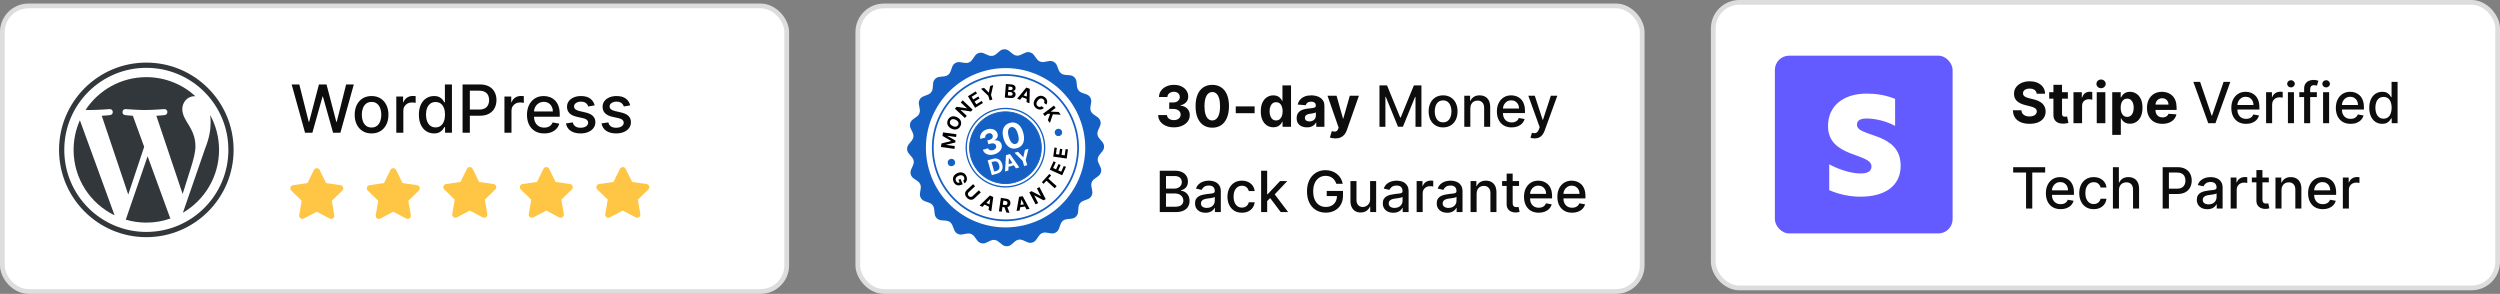 <svg xmlns="http://www.w3.org/2000/svg" width="2110" height="248" viewBox="0 0 2110 248" fill="none"><rect x="0" y="0" width="2110" height="248" fill="#808080" stroke="none"/><rect x="2" y="5" width="662" height="241" rx="22" fill="white" stroke="#DDDDDD" stroke-width="4"></rect><g clip-path="url(#clip0_3130_4912)"><mask id="mask0_3130_4912" style="mask-type:luminance" maskUnits="userSpaceOnUse" x="13" y="16" width="221" height="221"><path d="M13 16H234V237H13V16Z" fill="white"></path></mask><g mask="url(#mask0_3130_4912)"><path d="M123.5 52.833C82.815 52.833 49.834 85.815 49.834 126.5C49.834 167.185 82.815 200.167 123.5 200.167C164.185 200.167 197.167 167.185 197.167 126.5C197.167 85.815 164.185 52.833 123.5 52.833ZM123.5 57.253C132.85 57.253 141.918 59.084 150.453 62.693C154.555 64.428 158.512 66.576 162.214 69.077C165.881 71.555 169.33 74.4 172.465 77.535C175.6 80.67 178.445 84.119 180.923 87.787C183.424 91.488 185.572 95.445 187.307 99.547C190.917 108.082 192.747 117.15 192.747 126.5C192.747 135.85 190.917 144.918 187.307 153.452C185.572 157.555 183.424 161.512 180.923 165.213C178.445 168.881 175.6 172.33 172.465 175.465C169.33 178.599 165.881 181.445 162.214 183.923C158.512 186.424 154.555 188.572 150.453 190.307C141.918 193.916 132.85 195.747 123.5 195.747C114.15 195.747 105.082 193.916 96.548 190.307C92.445 188.572 88.488 186.424 84.787 183.923C81.119 181.445 77.67 178.599 74.535 175.465C71.401 172.33 68.555 168.881 66.077 165.213C63.576 161.512 61.428 157.555 59.693 153.452C56.084 144.918 54.254 135.85 54.254 126.5C54.254 117.15 56.084 108.082 59.693 99.547C61.428 95.445 63.576 91.488 66.077 87.787C68.555 84.119 71.401 80.67 74.535 77.535C77.67 74.4 81.119 71.555 84.787 69.077C88.488 66.576 92.445 64.428 96.548 62.693C105.082 59.084 114.15 57.253 123.5 57.253Z" fill="#32373C"></path><path d="M177.371 97.048C177.634 99.003 177.783 101.1 177.783 103.36C177.783 109.587 176.617 116.59 173.114 125.347L154.364 179.558C172.615 168.918 184.889 149.145 184.889 126.498C184.889 115.825 182.161 105.791 177.371 97.048ZM124.579 131.867L106.157 185.388C111.658 187.006 117.475 187.889 123.5 187.889C130.649 187.889 137.507 186.655 143.887 184.408C143.723 184.146 143.571 183.867 143.447 183.562L124.579 131.867ZM164.943 123.402C164.943 115.813 162.217 110.56 159.882 106.472C156.77 101.413 153.852 97.133 153.852 92.074C153.852 86.432 158.13 81.179 164.16 81.179C164.433 81.179 164.691 81.212 164.955 81.228C154.033 71.221 139.482 65.111 123.5 65.111C102.052 65.111 83.185 76.116 72.208 92.78C73.649 92.826 75.007 92.854 76.159 92.854C82.578 92.854 92.52 92.074 92.52 92.074C95.828 91.88 96.219 96.742 92.913 97.133C92.913 97.133 89.586 97.522 85.888 97.716L108.242 164.211L121.678 123.921L112.114 97.716C108.807 97.522 105.675 97.133 105.675 97.133C102.366 96.937 102.754 91.88 106.065 92.074C106.065 92.074 116.201 92.854 122.232 92.854C128.652 92.854 138.596 92.074 138.596 92.074C141.905 91.88 142.294 96.742 138.987 97.133C138.987 97.133 135.657 97.522 131.961 97.716L154.147 163.705L160.48 143.638C163.293 134.868 164.943 128.654 164.943 123.402ZM62.111 126.498C62.111 150.796 76.231 171.796 96.711 181.745L67.427 101.515C64.02 109.149 62.111 117.598 62.111 126.498Z" fill="#32373C"></path></g></g><path d="M257.449 112L246.153 71.273H252.616L260.551 102.812H260.929L269.182 71.273H275.585L283.838 102.832H284.216L292.131 71.273H298.614L287.298 112H281.114L272.543 81.494H272.224L263.653 112H257.449ZM313.598 112.616C310.734 112.616 308.235 111.96 306.101 110.648C303.966 109.335 302.309 107.499 301.129 105.139C299.949 102.779 299.359 100.022 299.359 96.867C299.359 93.698 299.949 90.927 301.129 88.554C302.309 86.181 303.966 84.338 306.101 83.026C308.235 81.713 310.734 81.057 313.598 81.057C316.462 81.057 318.961 81.713 321.095 83.026C323.23 84.338 324.887 86.181 326.067 88.554C327.247 90.927 327.837 93.698 327.837 96.867C327.837 100.022 327.247 102.779 326.067 105.139C324.887 107.499 323.23 109.335 321.095 110.648C318.961 111.96 316.462 112.616 313.598 112.616ZM313.618 107.625C315.474 107.625 317.012 107.134 318.232 106.153C319.451 105.172 320.353 103.866 320.936 102.236C321.533 100.605 321.831 98.809 321.831 96.847C321.831 94.898 321.533 93.108 320.936 91.477C320.353 89.833 319.451 88.514 318.232 87.52C317.012 86.526 315.474 86.028 313.618 86.028C311.749 86.028 310.197 86.526 308.964 87.52C307.745 88.514 306.837 89.833 306.24 91.477C305.657 93.108 305.365 94.898 305.365 96.847C305.365 98.809 305.657 100.605 306.24 102.236C306.837 103.866 307.745 105.172 308.964 106.153C310.197 107.134 311.749 107.625 313.618 107.625ZM334.474 112V81.454H340.221V86.307H340.539C341.096 84.663 342.077 83.37 343.482 82.429C344.901 81.474 346.505 80.997 348.295 80.997C348.666 80.997 349.103 81.01 349.607 81.037C350.124 81.063 350.529 81.097 350.82 81.136V86.824C350.582 86.758 350.157 86.685 349.548 86.605C348.938 86.512 348.328 86.466 347.718 86.466C346.313 86.466 345.06 86.764 343.96 87.361C342.872 87.944 342.011 88.76 341.374 89.807C340.738 90.841 340.42 92.021 340.42 93.347V112H334.474ZM366.307 112.597C363.841 112.597 361.64 111.967 359.705 110.707C357.782 109.435 356.271 107.625 355.17 105.278C354.083 102.919 353.54 100.088 353.54 96.787C353.54 93.486 354.09 90.662 355.19 88.315C356.304 85.969 357.829 84.172 359.764 82.926C361.7 81.68 363.894 81.057 366.347 81.057C368.242 81.057 369.767 81.375 370.92 82.011C372.087 82.635 372.989 83.364 373.625 84.199C374.275 85.034 374.778 85.77 375.136 86.406H375.494V71.273H381.44V112H375.634V107.247H375.136C374.778 107.897 374.261 108.639 373.585 109.474C372.922 110.31 372.008 111.039 370.841 111.662C369.674 112.285 368.163 112.597 366.307 112.597ZM367.619 107.526C369.33 107.526 370.775 107.075 371.955 106.173C373.148 105.259 374.049 103.992 374.659 102.375C375.282 100.758 375.594 98.875 375.594 96.727C375.594 94.606 375.289 92.75 374.679 91.159C374.069 89.568 373.174 88.329 371.994 87.44C370.814 86.552 369.356 86.108 367.619 86.108C365.83 86.108 364.338 86.572 363.145 87.5C361.952 88.428 361.05 89.694 360.44 91.298C359.844 92.903 359.545 94.712 359.545 96.727C359.545 98.769 359.85 100.605 360.46 102.236C361.07 103.866 361.972 105.159 363.165 106.114C364.371 107.055 365.856 107.526 367.619 107.526ZM390.404 112V71.273H404.921C408.09 71.273 410.715 71.849 412.796 73.003C414.878 74.156 416.435 75.734 417.469 77.736C418.504 79.724 419.021 81.965 419.021 84.457C419.021 86.963 418.497 89.217 417.45 91.219C416.415 93.207 414.851 94.785 412.756 95.952C410.675 97.105 408.057 97.682 404.901 97.682H394.918V92.472H404.344C406.346 92.472 407.97 92.127 409.217 91.438C410.463 90.735 411.378 89.78 411.961 88.574C412.544 87.367 412.836 85.995 412.836 84.457C412.836 82.919 412.544 81.554 411.961 80.361C411.378 79.168 410.456 78.233 409.197 77.557C407.951 76.881 406.307 76.543 404.265 76.543H396.549V112H390.404ZM425.747 112V81.454H431.494V86.307H431.812C432.369 84.663 433.35 83.37 434.756 82.429C436.174 81.474 437.778 80.997 439.568 80.997C439.939 80.997 440.377 81.01 440.881 81.037C441.398 81.063 441.802 81.097 442.094 81.136V86.824C441.855 86.758 441.431 86.685 440.821 86.605C440.211 86.512 439.601 86.466 438.991 86.466C437.586 86.466 436.333 86.764 435.233 87.361C434.146 87.944 433.284 88.76 432.648 89.807C432.011 90.841 431.693 92.021 431.693 93.347V112H425.747ZM459.31 112.616C456.301 112.616 453.709 111.973 451.535 110.688C449.374 109.388 447.703 107.565 446.523 105.219C445.357 102.859 444.773 100.095 444.773 96.926C444.773 93.797 445.357 91.04 446.523 88.653C447.703 86.267 449.347 84.404 451.455 83.065C453.576 81.726 456.056 81.057 458.893 81.057C460.616 81.057 462.287 81.342 463.904 81.912C465.522 82.482 466.973 83.377 468.259 84.597C469.545 85.816 470.559 87.401 471.302 89.349C472.044 91.285 472.415 93.638 472.415 96.409V98.517H448.134V94.062H466.589C466.589 92.498 466.271 91.113 465.634 89.906C464.998 88.687 464.103 87.725 462.95 87.023C461.809 86.32 460.47 85.969 458.933 85.969C457.262 85.969 455.804 86.38 454.558 87.202C453.325 88.01 452.37 89.071 451.694 90.383C451.031 91.683 450.7 93.095 450.7 94.619V98.099C450.7 100.141 451.058 101.878 451.773 103.31C452.503 104.741 453.517 105.835 454.816 106.591C456.115 107.333 457.633 107.705 459.37 107.705C460.497 107.705 461.524 107.545 462.452 107.227C463.38 106.896 464.183 106.405 464.859 105.756C465.535 105.106 466.052 104.304 466.41 103.349L472.038 104.364C471.587 106.021 470.778 107.473 469.612 108.719C468.458 109.952 467.006 110.913 465.256 111.602C463.52 112.278 461.538 112.616 459.31 112.616ZM501.902 88.912L496.513 89.867C496.287 89.177 495.929 88.521 495.439 87.898C494.962 87.275 494.312 86.764 493.49 86.367C492.668 85.969 491.641 85.77 490.408 85.77C488.724 85.77 487.319 86.148 486.192 86.903C485.065 87.646 484.501 88.607 484.501 89.787C484.501 90.808 484.879 91.63 485.635 92.253C486.391 92.876 487.61 93.386 489.294 93.784L494.146 94.898C496.957 95.547 499.052 96.548 500.43 97.901C501.809 99.253 502.499 101.009 502.499 103.17C502.499 105 501.968 106.631 500.908 108.062C499.86 109.481 498.395 110.595 496.513 111.403C494.643 112.212 492.476 112.616 490.01 112.616C486.589 112.616 483.799 111.887 481.638 110.429C479.477 108.957 478.151 106.869 477.661 104.165L483.408 103.29C483.766 104.788 484.501 105.921 485.615 106.69C486.729 107.446 488.18 107.824 489.97 107.824C491.919 107.824 493.477 107.42 494.643 106.611C495.81 105.789 496.393 104.788 496.393 103.608C496.393 102.653 496.036 101.851 495.32 101.202C494.617 100.552 493.536 100.062 492.078 99.73L486.908 98.597C484.057 97.947 481.949 96.913 480.584 95.494C479.232 94.076 478.555 92.279 478.555 90.105C478.555 88.302 479.059 86.724 480.067 85.372C481.074 84.02 482.466 82.966 484.243 82.21C486.019 81.441 488.054 81.057 490.348 81.057C493.649 81.057 496.248 81.773 498.143 83.204C500.039 84.623 501.292 86.526 501.902 88.912ZM531.925 88.912L526.536 89.867C526.311 89.177 525.953 88.521 525.462 87.898C524.985 87.275 524.335 86.764 523.513 86.367C522.692 85.969 521.664 85.77 520.431 85.77C518.747 85.77 517.342 86.148 516.215 86.903C515.088 87.646 514.525 88.607 514.525 89.787C514.525 90.808 514.903 91.63 515.658 92.253C516.414 92.876 517.634 93.386 519.317 93.784L524.17 94.898C526.98 95.547 529.075 96.548 530.454 97.901C531.833 99.253 532.522 101.009 532.522 103.17C532.522 105 531.992 106.631 530.931 108.062C529.884 109.481 528.419 110.595 526.536 111.403C524.667 112.212 522.499 112.616 520.033 112.616C516.613 112.616 513.822 111.887 511.661 110.429C509.5 108.957 508.174 106.869 507.684 104.165L513.431 103.29C513.789 104.788 514.525 105.921 515.638 106.69C516.752 107.446 518.204 107.824 519.994 107.824C521.942 107.824 523.5 107.42 524.667 106.611C525.834 105.789 526.417 104.788 526.417 103.608C526.417 102.653 526.059 101.851 525.343 101.202C524.64 100.552 523.56 100.062 522.102 99.73L516.931 98.597C514.081 97.947 511.973 96.913 510.607 95.494C509.255 94.076 508.579 92.279 508.579 90.105C508.579 88.302 509.083 86.724 510.09 85.372C511.098 84.02 512.49 82.966 514.266 82.21C516.043 81.441 518.078 81.057 520.371 81.057C523.673 81.057 526.271 81.773 528.167 83.204C530.063 84.623 531.316 86.526 531.925 88.912Z" fill="#0D0D0D"></path><rect x="724" y="5" width="662" height="241" rx="22" fill="white" stroke="#DDDDDD" stroke-width="4"></rect><path d="M990.733 107.477C988.188 107.477 985.92 107.04 983.932 106.165C981.955 105.278 980.392 104.062 979.244 102.517C978.108 100.96 977.523 99.165 977.489 97.131H984.92C984.966 97.983 985.244 98.733 985.756 99.381C986.278 100.017 986.972 100.511 987.835 100.864C988.699 101.216 989.67 101.392 990.75 101.392C991.875 101.392 992.869 101.193 993.733 100.795C994.597 100.398 995.273 99.847 995.761 99.142C996.25 98.438 996.494 97.625 996.494 96.704C996.494 95.773 996.233 94.949 995.71 94.233C995.199 93.506 994.46 92.938 993.494 92.528C992.54 92.119 991.403 91.915 990.085 91.915H986.83V86.494H990.085C991.199 86.494 992.182 86.301 993.034 85.915C993.898 85.528 994.568 84.994 995.045 84.312C995.523 83.619 995.761 82.812 995.761 81.892C995.761 81.017 995.551 80.25 995.131 79.591C994.722 78.921 994.142 78.398 993.392 78.023C992.653 77.648 991.79 77.46 990.801 77.46C989.801 77.46 988.886 77.642 988.057 78.006C987.227 78.358 986.562 78.864 986.062 79.523C985.562 80.182 985.295 80.954 985.261 81.841H978.188C978.222 79.829 978.795 78.057 979.909 76.523C981.023 74.989 982.523 73.79 984.409 72.926C986.307 72.051 988.449 71.614 990.835 71.614C993.244 71.614 995.352 72.051 997.159 72.926C998.966 73.801 1000.37 74.983 1001.37 76.472C1002.38 77.949 1002.88 79.608 1002.87 81.449C1002.88 83.403 1002.27 85.034 1001.05 86.341C999.83 87.648 998.244 88.477 996.29 88.829V89.102C998.858 89.432 1000.81 90.324 1002.15 91.778C1003.51 93.222 1004.18 95.028 1004.16 97.199C1004.18 99.188 1003.6 100.955 1002.44 102.5C1001.3 104.045 999.71 105.261 997.688 106.148C995.665 107.034 993.347 107.477 990.733 107.477ZM1023.16 107.767C1020.23 107.756 1017.7 107.034 1015.59 105.602C1013.49 104.17 1011.87 102.097 1010.73 99.381C1009.61 96.665 1009.05 93.398 1009.06 89.579C1009.06 85.773 1009.62 82.528 1010.75 79.847C1011.88 77.165 1013.5 75.125 1015.61 73.727C1017.72 72.318 1020.24 71.614 1023.16 71.614C1026.08 71.614 1028.59 72.318 1030.69 73.727C1032.81 75.136 1034.43 77.182 1035.57 79.864C1036.7 82.534 1037.27 85.773 1037.25 89.579C1037.25 93.409 1036.69 96.682 1035.55 99.398C1034.42 102.114 1032.81 104.187 1030.71 105.619C1028.61 107.051 1026.09 107.767 1023.16 107.767ZM1023.16 101.648C1025.16 101.648 1026.75 100.642 1027.95 98.631C1029.14 96.619 1029.73 93.602 1029.72 89.579C1029.72 86.932 1029.45 84.727 1028.9 82.966C1028.37 81.204 1027.61 79.881 1026.62 78.994C1025.64 78.108 1024.49 77.665 1023.16 77.665C1021.17 77.665 1019.58 78.659 1018.38 80.648C1017.19 82.636 1016.59 85.614 1016.58 89.579C1016.58 92.261 1016.85 94.5 1017.38 96.296C1017.92 98.079 1018.69 99.421 1019.68 100.318C1020.67 101.205 1021.83 101.648 1023.16 101.648ZM1058.9 89.784V95.546H1042.98V89.784H1058.9ZM1074.73 107.426C1072.74 107.426 1070.94 106.915 1069.33 105.892C1067.73 104.858 1066.45 103.341 1065.51 101.341C1064.58 99.329 1064.11 96.864 1064.11 93.943C1064.11 90.943 1064.6 88.449 1065.56 86.46C1066.53 84.46 1067.81 82.966 1069.41 81.977C1071.03 80.977 1072.8 80.477 1074.72 80.477C1076.18 80.477 1077.4 80.727 1078.38 81.227C1079.37 81.716 1080.16 82.329 1080.77 83.068C1081.38 83.796 1081.85 84.511 1082.16 85.216H1082.39V72.091H1089.63V107H1082.47V102.807H1082.16C1081.82 103.534 1081.34 104.256 1080.72 104.972C1080.1 105.676 1079.3 106.261 1078.31 106.727C1077.34 107.193 1076.14 107.426 1074.73 107.426ZM1077.03 101.648C1078.2 101.648 1079.19 101.33 1080 100.693C1080.82 100.045 1081.44 99.142 1081.88 97.983C1082.32 96.824 1082.54 95.466 1082.54 93.909C1082.54 92.352 1082.32 91 1081.89 89.852C1081.46 88.704 1080.84 87.818 1080.02 87.193C1079.2 86.568 1078.2 86.256 1077.03 86.256C1075.84 86.256 1074.84 86.579 1074.02 87.227C1073.2 87.875 1072.58 88.773 1072.16 89.921C1071.74 91.068 1071.53 92.398 1071.53 93.909C1071.53 95.432 1071.74 96.778 1072.16 97.949C1072.59 99.108 1073.21 100.017 1074.02 100.676C1074.84 101.324 1075.84 101.648 1077.03 101.648ZM1103.07 107.494C1101.4 107.494 1099.91 107.205 1098.6 106.625C1097.29 106.034 1096.26 105.165 1095.5 104.017C1094.75 102.858 1094.37 101.415 1094.37 99.688C1094.37 98.233 1094.64 97.011 1095.17 96.023C1095.71 95.034 1096.44 94.239 1097.36 93.636C1098.28 93.034 1099.32 92.579 1100.49 92.273C1101.67 91.966 1102.91 91.75 1104.21 91.625C1105.73 91.466 1106.96 91.318 1107.89 91.182C1108.82 91.034 1109.5 90.818 1109.92 90.534C1110.34 90.25 1110.55 89.829 1110.55 89.273V89.171C1110.55 88.091 1110.21 87.256 1109.53 86.665C1108.86 86.074 1107.9 85.778 1106.66 85.778C1105.36 85.778 1104.32 86.068 1103.54 86.648C1102.77 87.216 1102.26 87.932 1102.01 88.796L1095.29 88.25C1095.63 86.659 1096.31 85.284 1097.31 84.125C1098.31 82.954 1099.6 82.057 1101.17 81.432C1102.77 80.796 1104.61 80.477 1106.7 80.477C1108.15 80.477 1109.54 80.648 1110.87 80.989C1112.21 81.329 1113.4 81.858 1114.44 82.574C1115.48 83.29 1116.31 84.21 1116.91 85.335C1117.51 86.449 1117.81 87.784 1117.81 89.341V107H1110.92V103.369H1110.72C1110.3 104.188 1109.74 104.909 1109.03 105.534C1108.33 106.148 1107.48 106.631 1106.49 106.983C1105.5 107.324 1104.36 107.494 1103.07 107.494ZM1105.15 102.483C1106.21 102.483 1107.16 102.273 1107.98 101.852C1108.79 101.42 1109.44 100.841 1109.9 100.114C1110.37 99.386 1110.6 98.562 1110.6 97.642V94.864C1110.37 95.011 1110.06 95.148 1109.66 95.273C1109.28 95.386 1108.84 95.494 1108.35 95.597C1107.86 95.688 1107.37 95.773 1106.88 95.852C1106.4 95.921 1105.95 95.983 1105.56 96.04C1104.7 96.165 1103.96 96.364 1103.32 96.636C1102.69 96.909 1102.19 97.278 1101.84 97.744C1101.49 98.199 1101.31 98.767 1101.31 99.449C1101.31 100.438 1101.67 101.193 1102.38 101.716C1103.11 102.227 1104.03 102.483 1105.15 102.483ZM1126.99 116.818C1126.07 116.818 1125.21 116.744 1124.4 116.597C1123.6 116.46 1122.94 116.284 1122.42 116.068L1124.06 110.648C1124.91 110.909 1125.68 111.051 1126.36 111.074C1127.05 111.097 1127.65 110.938 1128.15 110.597C1128.66 110.256 1129.08 109.676 1129.39 108.858L1129.82 107.75L1120.43 80.818H1128.06L1133.48 100.045H1133.76L1139.23 80.818H1146.92L1136.74 109.83C1136.25 111.239 1135.59 112.466 1134.75 113.511C1133.92 114.568 1132.87 115.381 1131.59 115.949C1130.32 116.528 1128.79 116.818 1126.99 116.818ZM1164.27 72.091H1170.66L1181.78 99.227H1182.19L1193.3 72.091H1199.69V107H1194.68V81.739H1194.36L1184.06 106.949H1179.9L1169.61 81.722H1169.28V107H1164.27V72.091ZM1217.97 107.528C1215.52 107.528 1213.37 106.966 1211.54 105.841C1209.71 104.716 1208.29 103.142 1207.28 101.119C1206.27 99.097 1205.77 96.733 1205.77 94.028C1205.77 91.312 1206.27 88.938 1207.28 86.903C1208.29 84.869 1209.71 83.29 1211.54 82.165C1213.37 81.04 1215.52 80.477 1217.97 80.477C1220.42 80.477 1222.57 81.04 1224.4 82.165C1226.23 83.29 1227.65 84.869 1228.66 86.903C1229.67 88.938 1230.17 91.312 1230.17 94.028C1230.17 96.733 1229.67 99.097 1228.66 101.119C1227.65 103.142 1226.23 104.716 1224.4 105.841C1222.57 106.966 1220.42 107.528 1217.97 107.528ZM1217.99 103.25C1219.58 103.25 1220.9 102.83 1221.94 101.989C1222.99 101.148 1223.76 100.028 1224.26 98.631C1224.77 97.233 1225.03 95.693 1225.03 94.011C1225.03 92.341 1224.77 90.807 1224.26 89.409C1223.76 88 1222.99 86.869 1221.94 86.017C1220.9 85.165 1219.58 84.739 1217.99 84.739C1216.38 84.739 1215.06 85.165 1214 86.017C1212.95 86.869 1212.17 88 1211.66 89.409C1211.16 90.807 1210.91 92.341 1210.91 94.011C1210.91 95.693 1211.16 97.233 1211.66 98.631C1212.17 100.028 1212.95 101.148 1214 101.989C1215.06 102.83 1216.38 103.25 1217.99 103.25ZM1240.96 91.454V107H1235.86V80.818H1240.76V85.079H1241.08C1241.68 83.693 1242.63 82.579 1243.91 81.739C1245.2 80.898 1246.84 80.477 1248.8 80.477C1250.59 80.477 1252.15 80.852 1253.49 81.602C1254.83 82.341 1255.87 83.443 1256.61 84.909C1257.35 86.375 1257.72 88.188 1257.72 90.347V107H1252.62V90.96C1252.62 89.062 1252.13 87.579 1251.14 86.511C1250.15 85.432 1248.79 84.892 1247.06 84.892C1245.88 84.892 1244.83 85.148 1243.91 85.659C1243 86.171 1242.28 86.921 1241.74 87.909C1241.22 88.886 1240.96 90.068 1240.96 91.454ZM1275.84 107.528C1273.26 107.528 1271.03 106.977 1269.17 105.875C1267.32 104.761 1265.89 103.199 1264.88 101.188C1263.88 99.165 1263.38 96.796 1263.38 94.079C1263.38 91.398 1263.88 89.034 1264.88 86.989C1265.89 84.943 1267.3 83.347 1269.1 82.199C1270.92 81.051 1273.05 80.477 1275.48 80.477C1276.95 80.477 1278.39 80.722 1279.77 81.21C1281.16 81.699 1282.4 82.466 1283.51 83.511C1284.61 84.557 1285.48 85.915 1286.11 87.585C1286.75 89.244 1287.07 91.261 1287.07 93.636V95.443H1266.26V91.625H1282.07C1282.07 90.284 1281.8 89.097 1281.26 88.062C1280.71 87.017 1279.94 86.193 1278.95 85.591C1277.98 84.989 1276.83 84.688 1275.51 84.688C1274.08 84.688 1272.83 85.04 1271.76 85.744C1270.7 86.438 1269.89 87.347 1269.31 88.472C1268.74 89.585 1268.45 90.796 1268.45 92.102V95.085C1268.45 96.835 1268.76 98.324 1269.38 99.551C1270 100.778 1270.87 101.716 1271.98 102.364C1273.1 103 1274.4 103.318 1275.89 103.318C1276.85 103.318 1277.73 103.182 1278.53 102.909C1279.32 102.625 1280.01 102.205 1280.59 101.648C1281.17 101.091 1281.61 100.403 1281.92 99.585L1286.74 100.455C1286.36 101.875 1285.66 103.119 1284.66 104.188C1283.68 105.244 1282.43 106.068 1280.93 106.659C1279.44 107.239 1277.74 107.528 1275.84 107.528ZM1295.19 116.818C1294.43 116.818 1293.74 116.756 1293.12 116.631C1292.49 116.517 1292.02 116.392 1291.72 116.256L1292.94 112.08C1293.88 112.33 1294.71 112.438 1295.43 112.403C1296.16 112.369 1296.8 112.097 1297.36 111.585C1297.93 111.074 1298.43 110.239 1298.86 109.08L1299.49 107.341L1289.91 80.818H1295.37L1302 101.136H1302.27L1308.9 80.818H1314.37L1303.58 110.494C1303.08 111.858 1302.44 113.011 1301.67 113.955C1300.9 114.909 1299.98 115.625 1298.91 116.102C1297.84 116.58 1296.6 116.818 1295.19 116.818ZM978.835 179V144.091H991.619C994.097 144.091 996.148 144.5 997.773 145.318C999.398 146.125 1000.61 147.222 1001.42 148.608C1002.23 149.983 1002.63 151.534 1002.63 153.261C1002.63 154.716 1002.36 155.943 1001.83 156.943C1001.3 157.932 1000.58 158.727 999.682 159.33C998.795 159.92 997.818 160.352 996.75 160.625V160.966C997.909 161.023 999.04 161.398 1000.14 162.091C1001.26 162.773 1002.18 163.744 1002.9 165.006C1003.63 166.267 1003.99 167.801 1003.99 169.608C1003.99 171.392 1003.57 172.994 1002.73 174.415C1001.9 175.824 1000.62 176.943 998.881 177.773C997.142 178.591 994.92 179 992.216 179H978.835ZM984.102 174.483H991.705C994.227 174.483 996.034 173.994 997.125 173.017C998.216 172.04 998.761 170.818 998.761 169.352C998.761 168.25 998.483 167.239 997.926 166.318C997.369 165.398 996.574 164.665 995.54 164.119C994.517 163.574 993.301 163.301 991.892 163.301H984.102V174.483ZM984.102 159.193H991.159C992.341 159.193 993.403 158.966 994.347 158.511C995.301 158.057 996.057 157.42 996.614 156.602C997.182 155.773 997.466 154.795 997.466 153.67C997.466 152.227 996.96 151.017 995.949 150.04C994.938 149.062 993.386 148.574 991.295 148.574H984.102V159.193ZM1017.45 179.58C1015.79 179.58 1014.29 179.273 1012.95 178.659C1011.61 178.034 1010.55 177.131 1009.76 175.949C1008.99 174.767 1008.61 173.318 1008.61 171.602C1008.61 170.125 1008.89 168.909 1009.46 167.955C1010.03 167 1010.79 166.244 1011.76 165.688C1012.72 165.131 1013.8 164.71 1015 164.426C1016.19 164.142 1017.41 163.926 1018.64 163.778C1020.21 163.597 1021.49 163.449 1022.46 163.335C1023.44 163.21 1024.15 163.011 1024.59 162.739C1025.04 162.466 1025.26 162.023 1025.26 161.409V161.29C1025.26 159.801 1024.84 158.648 1024 157.83C1023.17 157.011 1021.93 156.602 1020.28 156.602C1018.57 156.602 1017.21 156.983 1016.22 157.744C1015.25 158.494 1014.57 159.33 1014.2 160.25L1009.41 159.159C1009.97 157.568 1010.8 156.284 1011.89 155.307C1013 154.318 1014.26 153.602 1015.7 153.159C1017.13 152.705 1018.63 152.477 1020.21 152.477C1021.26 152.477 1022.37 152.602 1023.54 152.852C1024.72 153.091 1025.82 153.534 1026.84 154.182C1027.88 154.83 1028.72 155.756 1029.38 156.96C1030.04 158.153 1030.37 159.705 1030.37 161.614V179H1025.39V175.42H1025.19C1024.86 176.08 1024.37 176.727 1023.71 177.364C1023.05 178 1022.2 178.528 1021.17 178.949C1020.13 179.369 1018.89 179.58 1017.45 179.58ZM1018.56 175.489C1019.97 175.489 1021.17 175.21 1022.17 174.653C1023.18 174.097 1023.95 173.369 1024.47 172.472C1025.01 171.562 1025.28 170.591 1025.28 169.557V166.182C1025.09 166.364 1024.74 166.534 1024.22 166.693C1023.71 166.841 1023.12 166.972 1022.46 167.085C1021.8 167.187 1021.16 167.284 1020.54 167.375C1019.91 167.455 1019.39 167.523 1018.97 167.58C1017.98 167.705 1017.08 167.915 1016.26 168.21C1015.45 168.506 1014.8 168.932 1014.32 169.489C1013.84 170.034 1013.6 170.761 1013.6 171.67C1013.6 172.932 1014.07 173.886 1015 174.534C1015.93 175.17 1017.12 175.489 1018.56 175.489ZM1048.19 179.528C1045.65 179.528 1043.47 178.955 1041.64 177.807C1039.83 176.648 1038.43 175.051 1037.45 173.017C1036.47 170.983 1035.98 168.653 1035.98 166.028C1035.98 163.369 1036.48 161.023 1037.48 158.989C1038.48 156.943 1039.89 155.347 1041.71 154.199C1043.53 153.051 1045.67 152.477 1048.14 152.477C1050.13 152.477 1051.9 152.847 1053.46 153.585C1055.01 154.312 1056.27 155.335 1057.22 156.653C1058.19 157.972 1058.76 159.511 1058.94 161.273H1053.98C1053.71 160.045 1053.09 158.989 1052.11 158.102C1051.14 157.216 1049.85 156.773 1048.22 156.773C1046.8 156.773 1045.56 157.148 1044.49 157.898C1043.43 158.636 1042.61 159.693 1042.02 161.068C1041.43 162.432 1041.13 164.045 1041.13 165.909C1041.13 167.818 1041.42 169.466 1042 170.852C1042.58 172.239 1043.4 173.312 1044.46 174.074C1045.52 174.835 1046.78 175.216 1048.22 175.216C1049.19 175.216 1050.06 175.04 1050.85 174.688C1051.64 174.324 1052.31 173.807 1052.84 173.136C1053.39 172.466 1053.77 171.659 1053.98 170.716H1058.94C1058.76 172.409 1058.21 173.92 1057.29 175.25C1056.37 176.58 1055.14 177.625 1053.59 178.386C1052.06 179.148 1050.26 179.528 1048.19 179.528ZM1069.08 170.119L1069.05 163.898H1069.93L1080.37 152.818H1086.47L1074.57 165.432H1073.77L1069.08 170.119ZM1064.39 179V144.091H1069.49V179H1064.39ZM1080.93 179L1071.55 166.557L1075.07 162.994L1087.18 179H1080.93ZM1127.85 155.119C1127.52 154.085 1127.08 153.159 1126.52 152.341C1125.98 151.511 1125.32 150.807 1124.56 150.227C1123.8 149.636 1122.93 149.187 1121.95 148.881C1120.99 148.574 1119.92 148.42 1118.77 148.42C1116.8 148.42 1115.03 148.926 1113.45 149.938C1111.87 150.949 1110.62 152.432 1109.7 154.386C1108.79 156.33 1108.33 158.71 1108.33 161.528C1108.33 164.358 1108.79 166.75 1109.71 168.705C1110.63 170.659 1111.9 172.142 1113.5 173.153C1115.1 174.165 1116.92 174.67 1118.97 174.67C1120.87 174.67 1122.52 174.284 1123.93 173.511C1125.35 172.739 1126.45 171.648 1127.22 170.239C1128 168.818 1128.4 167.148 1128.4 165.227L1129.76 165.483H1119.77V161.136H1133.49V165.108C1133.49 168.04 1132.87 170.585 1131.62 172.744C1130.38 174.892 1128.66 176.551 1126.47 177.722C1124.29 178.892 1121.79 179.477 1118.97 179.477C1115.81 179.477 1113.04 178.75 1110.65 177.295C1108.28 175.841 1106.42 173.778 1105.1 171.108C1103.77 168.426 1103.1 165.244 1103.1 161.562C1103.1 158.778 1103.49 156.278 1104.26 154.062C1105.03 151.847 1106.12 149.966 1107.52 148.42C1108.92 146.864 1110.58 145.676 1112.48 144.858C1114.38 144.028 1116.47 143.614 1118.73 143.614C1120.62 143.614 1122.37 143.892 1124 144.449C1125.63 145.006 1127.09 145.795 1128.36 146.818C1129.65 147.841 1130.71 149.057 1131.55 150.466C1132.39 151.864 1132.96 153.415 1133.25 155.119H1127.85ZM1156.36 168.142V152.818H1161.47V179H1156.46V174.466H1156.18C1155.58 175.864 1154.62 177.028 1153.29 177.96C1151.97 178.881 1150.33 179.341 1148.36 179.341C1146.68 179.341 1145.19 178.972 1143.89 178.233C1142.61 177.483 1141.6 176.375 1140.86 174.909C1140.13 173.443 1139.77 171.631 1139.77 169.472V152.818H1144.87V168.858C1144.87 170.642 1145.36 172.062 1146.35 173.119C1147.34 174.176 1148.62 174.705 1150.2 174.705C1151.16 174.705 1152.11 174.466 1153.05 173.989C1154 173.511 1154.79 172.79 1155.42 171.824C1156.05 170.858 1156.37 169.631 1156.36 168.142ZM1175.94 179.58C1174.28 179.58 1172.78 179.273 1171.44 178.659C1170.1 178.034 1169.03 177.131 1168.25 175.949C1167.48 174.767 1167.09 173.318 1167.09 171.602C1167.09 170.125 1167.37 168.909 1167.94 167.955C1168.51 167 1169.28 166.244 1170.24 165.688C1171.21 165.131 1172.29 164.71 1173.48 164.426C1174.67 164.142 1175.89 163.926 1177.13 163.778C1178.7 163.597 1179.97 163.449 1180.95 163.335C1181.92 163.21 1182.63 163.011 1183.08 162.739C1183.52 162.466 1183.74 162.023 1183.74 161.409V161.29C1183.74 159.801 1183.32 158.648 1182.48 157.83C1181.65 157.011 1180.41 156.602 1178.77 156.602C1177.05 156.602 1175.7 156.983 1174.71 157.744C1173.73 158.494 1173.06 159.33 1172.68 160.25L1167.89 159.159C1168.46 157.568 1169.29 156.284 1170.38 155.307C1171.48 154.318 1172.75 153.602 1174.18 153.159C1175.61 152.705 1177.12 152.477 1178.7 152.477C1179.74 152.477 1180.85 152.602 1182.02 152.852C1183.2 153.091 1184.31 153.534 1185.33 154.182C1186.36 154.83 1187.21 155.756 1187.87 156.96C1188.53 158.153 1188.86 159.705 1188.86 161.614V179H1183.88V175.42H1183.67C1183.35 176.08 1182.85 176.727 1182.19 177.364C1181.53 178 1180.69 178.528 1179.65 178.949C1178.62 179.369 1177.38 179.58 1175.94 179.58ZM1177.04 175.489C1178.45 175.489 1179.66 175.21 1180.66 174.653C1181.67 174.097 1182.44 173.369 1182.96 172.472C1183.49 171.562 1183.76 170.591 1183.76 169.557V166.182C1183.58 166.364 1183.23 166.534 1182.7 166.693C1182.19 166.841 1181.61 166.972 1180.95 167.085C1180.29 167.187 1179.65 167.284 1179.02 167.375C1178.4 167.455 1177.87 167.523 1177.45 167.58C1176.46 167.705 1175.56 167.915 1174.74 168.21C1173.94 168.506 1173.29 168.932 1172.8 169.489C1172.32 170.034 1172.08 170.761 1172.08 171.67C1172.08 172.932 1172.55 173.886 1173.48 174.534C1174.41 175.17 1175.6 175.489 1177.04 175.489ZM1195.64 179V152.818H1200.57V156.977H1200.84C1201.32 155.568 1202.16 154.46 1203.37 153.653C1204.58 152.835 1205.96 152.426 1207.49 152.426C1207.81 152.426 1208.18 152.437 1208.62 152.46C1209.06 152.483 1209.41 152.511 1209.66 152.545V157.42C1209.45 157.364 1209.09 157.301 1208.57 157.233C1208.04 157.153 1207.52 157.114 1207 157.114C1205.79 157.114 1204.72 157.369 1203.78 157.881C1202.84 158.381 1202.11 159.08 1201.56 159.977C1201.01 160.864 1200.74 161.875 1200.74 163.011V179H1195.64ZM1221.45 179.58C1219.79 179.58 1218.29 179.273 1216.95 178.659C1215.61 178.034 1214.55 177.131 1213.76 175.949C1212.99 174.767 1212.61 173.318 1212.61 171.602C1212.61 170.125 1212.89 168.909 1213.46 167.955C1214.03 167 1214.79 166.244 1215.76 165.688C1216.72 165.131 1217.8 164.71 1219 164.426C1220.19 164.142 1221.41 163.926 1222.64 163.778C1224.21 163.597 1225.49 163.449 1226.46 163.335C1227.44 163.21 1228.15 163.011 1228.59 162.739C1229.04 162.466 1229.26 162.023 1229.26 161.409V161.29C1229.26 159.801 1228.84 158.648 1228 157.83C1227.17 157.011 1225.93 156.602 1224.28 156.602C1222.57 156.602 1221.21 156.983 1220.22 157.744C1219.25 158.494 1218.57 159.33 1218.2 160.25L1213.41 159.159C1213.97 157.568 1214.8 156.284 1215.89 155.307C1217 154.318 1218.26 153.602 1219.7 153.159C1221.13 152.705 1222.63 152.477 1224.21 152.477C1225.26 152.477 1226.37 152.602 1227.54 152.852C1228.72 153.091 1229.82 153.534 1230.84 154.182C1231.88 154.83 1232.72 155.756 1233.38 156.96C1234.04 158.153 1234.37 159.705 1234.37 161.614V179H1229.39V175.42H1229.19C1228.86 176.08 1228.37 176.727 1227.71 177.364C1227.05 178 1226.2 178.528 1225.17 178.949C1224.13 179.369 1222.89 179.58 1221.45 179.58ZM1222.56 175.489C1223.97 175.489 1225.17 175.21 1226.17 174.653C1227.18 174.097 1227.95 173.369 1228.47 172.472C1229.01 171.562 1229.28 170.591 1229.28 169.557V166.182C1229.09 166.364 1228.74 166.534 1228.22 166.693C1227.71 166.841 1227.12 166.972 1226.46 167.085C1225.8 167.187 1225.16 167.284 1224.54 167.375C1223.91 167.455 1223.39 167.523 1222.97 167.58C1221.98 167.705 1221.08 167.915 1220.26 168.21C1219.45 168.506 1218.8 168.932 1218.32 169.489C1217.84 170.034 1217.6 170.761 1217.6 171.67C1217.6 172.932 1218.07 173.886 1219 174.534C1219.93 175.17 1221.12 175.489 1222.56 175.489ZM1246.26 163.455V179H1241.16V152.818H1246.05V157.08H1246.38C1246.98 155.693 1247.92 154.58 1249.21 153.739C1250.5 152.898 1252.13 152.477 1254.1 152.477C1255.88 152.477 1257.44 152.852 1258.79 153.602C1260.13 154.341 1261.17 155.443 1261.9 156.909C1262.64 158.375 1263.01 160.187 1263.01 162.347V179H1257.92V162.96C1257.92 161.062 1257.42 159.58 1256.43 158.511C1255.44 157.432 1254.09 156.892 1252.36 156.892C1251.18 156.892 1250.13 157.148 1249.21 157.659C1248.3 158.17 1247.58 158.92 1247.04 159.909C1246.52 160.886 1246.26 162.068 1246.26 163.455ZM1282.07 152.818V156.909H1267.77V152.818H1282.07ZM1271.6 146.545H1276.7V171.312C1276.7 172.301 1276.85 173.045 1277.14 173.545C1277.44 174.034 1277.82 174.369 1278.29 174.551C1278.76 174.722 1279.28 174.807 1279.84 174.807C1280.25 174.807 1280.6 174.778 1280.91 174.722C1281.22 174.665 1281.46 174.619 1281.63 174.585L1282.55 178.795C1282.25 178.909 1281.83 179.023 1281.29 179.136C1280.74 179.261 1280.06 179.33 1279.24 179.341C1277.9 179.364 1276.65 179.125 1275.49 178.625C1274.33 178.125 1273.39 177.352 1272.68 176.307C1271.96 175.261 1271.6 173.949 1271.6 172.369V146.545ZM1298.71 179.528C1296.13 179.528 1293.91 178.977 1292.05 177.875C1290.19 176.761 1288.76 175.199 1287.75 173.188C1286.75 171.165 1286.25 168.795 1286.25 166.08C1286.25 163.398 1286.75 161.034 1287.75 158.989C1288.76 156.943 1290.17 155.347 1291.98 154.199C1293.8 153.051 1295.92 152.477 1298.35 152.477C1299.83 152.477 1301.26 152.722 1302.65 153.21C1304.03 153.699 1305.28 154.466 1306.38 155.511C1307.48 156.557 1308.35 157.915 1308.99 159.585C1309.63 161.244 1309.94 163.261 1309.94 165.636V167.443H1289.13V163.625H1304.95C1304.95 162.284 1304.68 161.097 1304.13 160.062C1303.59 159.017 1302.82 158.193 1301.83 157.591C1300.85 156.989 1299.7 156.688 1298.39 156.688C1296.95 156.688 1295.7 157.04 1294.64 157.744C1293.58 158.437 1292.76 159.347 1292.18 160.472C1291.61 161.585 1291.33 162.795 1291.33 164.102V167.085C1291.33 168.835 1291.64 170.324 1292.25 171.551C1292.88 172.778 1293.74 173.716 1294.86 174.364C1295.97 175 1297.27 175.318 1298.76 175.318C1299.73 175.318 1300.61 175.182 1301.4 174.909C1302.2 174.625 1302.89 174.205 1303.47 173.648C1304.05 173.091 1304.49 172.403 1304.8 171.585L1309.62 172.455C1309.23 173.875 1308.54 175.119 1307.54 176.188C1306.55 177.244 1305.31 178.068 1303.81 178.659C1302.32 179.239 1300.62 179.528 1298.71 179.528ZM1326.88 179.528C1324.3 179.528 1322.08 178.977 1320.22 177.875C1318.37 176.761 1316.93 175.199 1315.92 173.188C1314.92 171.165 1314.42 168.795 1314.42 166.08C1314.42 163.398 1314.92 161.034 1315.92 158.989C1316.93 156.943 1318.34 155.347 1320.15 154.199C1321.97 153.051 1324.09 152.477 1326.52 152.477C1328 152.477 1329.43 152.722 1330.82 153.21C1332.21 153.699 1333.45 154.466 1334.55 155.511C1335.65 156.557 1336.52 157.915 1337.16 159.585C1337.8 161.244 1338.12 163.261 1338.12 165.636V167.443H1317.3V163.625H1333.12C1333.12 162.284 1332.85 161.097 1332.3 160.062C1331.76 159.017 1330.99 158.193 1330 157.591C1329.02 156.989 1327.88 156.688 1326.56 156.688C1325.13 156.688 1323.88 157.04 1322.81 157.744C1321.75 158.437 1320.93 159.347 1320.35 160.472C1319.79 161.585 1319.5 162.795 1319.5 164.102V167.085C1319.5 168.835 1319.81 170.324 1320.42 171.551C1321.05 172.778 1321.92 173.716 1323.03 174.364C1324.14 175 1325.44 175.318 1326.93 175.318C1327.9 175.318 1328.78 175.182 1329.58 174.909C1330.37 174.625 1331.06 174.205 1331.64 173.648C1332.22 173.091 1332.66 172.403 1332.97 171.585L1337.79 172.455C1337.4 173.875 1336.71 175.119 1335.71 176.188C1334.72 177.244 1333.48 178.068 1331.98 178.659C1330.49 179.239 1328.79 179.528 1326.88 179.528Z" fill="#0D0D0D"></path><path d="M822.902 47.042C824.546 44.68 827.632 43.813 830.266 44.972L834.25 46.726C836.353 47.652 838.8 47.3 840.556 45.818L843.883 43.01C846.082 41.154 849.287 41.114 851.531 42.916L854.926 45.642C856.718 47.08 859.172 47.373 861.252 46.396L865.192 44.544C867.797 43.321 870.903 44.113 872.604 46.434L875.178 49.945C876.536 51.798 878.831 52.716 881.093 52.311L885.379 51.542C888.211 51.035 891.007 52.603 892.049 55.285L893.626 59.343C894.458 61.485 896.438 62.966 898.727 63.16L903.066 63.526C905.933 63.769 908.227 66.008 908.54 68.868L909.013 73.196C909.263 75.481 910.792 77.423 912.953 78.203L917.048 79.68C919.755 80.656 921.392 83.413 920.954 86.257L920.291 90.56C919.941 92.831 920.914 95.103 922.8 96.415L926.374 98.902C928.736 100.546 929.603 103.632 928.444 106.266L926.69 110.25C925.764 112.353 926.116 114.8 927.598 116.556L930.406 119.883C932.263 122.082 932.302 125.287 930.5 127.531L927.774 130.926C926.336 132.718 926.043 135.172 927.02 137.252L928.872 141.192C930.095 143.797 929.303 146.903 926.982 148.604L923.471 151.178C921.618 152.536 920.7 154.831 921.105 157.093L921.874 161.378C922.381 164.211 920.813 167.007 918.131 168.049L914.073 169.626C911.931 170.458 910.45 172.438 910.256 174.727L909.89 179.066C909.647 181.933 907.408 184.227 904.548 184.54L900.22 185.013C897.936 185.263 895.993 186.792 895.213 188.953L893.736 193.048C892.76 195.755 890.003 197.392 887.159 196.954L882.856 196.29C880.585 195.94 878.313 196.914 877.001 198.8L874.514 202.374C872.87 204.736 869.784 205.603 867.15 204.444L863.166 202.69C861.063 201.764 858.616 202.116 856.86 203.598L853.533 206.406C851.334 208.263 848.129 208.302 845.885 206.5L842.49 203.774C840.698 202.336 838.244 202.043 836.164 203.02L832.224 204.872C829.619 206.095 826.513 205.303 824.812 202.982L822.238 199.471C820.88 197.618 818.585 196.7 816.323 197.105L812.038 197.874C809.205 198.381 806.41 196.813 805.367 194.13L803.79 190.073C802.958 187.931 800.978 186.45 798.689 186.256L794.35 185.889C791.483 185.647 789.189 183.408 788.876 180.548L788.403 176.22C788.153 173.936 786.625 171.993 784.463 171.213L780.368 169.736C777.661 168.76 776.024 166.003 776.462 163.159L777.126 158.856C777.476 156.585 776.502 154.313 774.616 153.001L771.042 150.514C768.68 148.87 767.813 145.784 768.972 143.15L770.726 139.166C771.652 137.063 771.3 134.616 769.818 132.86L767.01 129.533C765.154 127.334 765.114 124.129 766.916 121.885L769.642 118.49C771.08 116.698 771.373 114.244 770.396 112.164L768.545 108.224C767.321 105.619 768.113 102.513 770.434 100.812L773.945 98.238C775.798 96.88 776.716 94.585 776.311 92.323L775.542 88.037C775.035 85.205 776.603 82.409 779.286 81.367L783.344 79.79C785.485 78.958 786.966 76.978 787.16 74.689L787.527 70.35C787.769 67.483 790.008 65.189 792.869 64.876L797.196 64.403C799.481 64.153 801.423 62.624 802.203 60.463L803.68 56.368C804.656 53.661 807.413 52.024 810.257 52.462L814.56 53.126C816.831 53.476 819.103 52.502 820.415 50.616L822.902 47.042Z" fill="#1560C4"></path><circle cx="848.708" cy="124.708" r="67.224" transform="rotate(-15.702 848.708 124.708)" fill="white"></circle><circle cx="848.592" cy="124.643" r="61.301" transform="rotate(-15.702 848.592 124.643)" fill="white" stroke="#1560C4" stroke-width="1.504"></circle><path d="M880.452 115.687C885.398 133.282 875.144 151.556 857.548 156.503C839.953 161.449 821.678 151.195 816.732 133.599C811.785 116.004 822.04 97.729 839.636 92.783C857.231 87.836 875.506 98.091 880.452 115.687Z" fill="white" stroke="#1560C4" stroke-width="1.128"></path><circle cx="848.592" cy="124.643" r="30.274" transform="rotate(-15.702 848.592 124.643)" fill="#1560C4" stroke="#1560C4" stroke-width="0.752"></circle><path d="M841.539 146.57L837.103 147.817L833.585 135.302L838.058 134.045C839.317 133.691 840.471 133.637 841.52 133.883C842.568 134.124 843.468 134.643 844.219 135.438C844.974 136.233 845.534 137.28 845.9 138.579C846.266 139.883 846.335 141.072 846.105 142.148C845.88 143.222 845.379 144.139 844.603 144.898C843.832 145.655 842.81 146.213 841.539 146.57ZM839.112 144.806L840.792 144.334C841.574 144.114 842.193 143.79 842.649 143.363C843.108 142.931 843.389 142.384 843.493 141.722C843.6 141.054 843.522 140.254 843.26 139.321C843 138.397 842.651 137.679 842.213 137.169C841.78 136.658 841.257 136.339 840.645 136.212C840.034 136.085 839.337 136.132 838.555 136.352L836.868 136.826L839.112 144.806ZM851.074 143.89L848.238 144.687L849.04 130.958L852.45 129.999L860.282 141.301L857.447 142.098L851.598 133.325L851.5 133.352L851.074 143.89ZM849.513 139.02L856.211 137.138L856.791 139.203L850.094 141.086L849.513 139.02ZM856.26 128.928L859.224 128.095L863.592 132.682L863.715 132.648L865.053 126.456L868.017 125.623L865.727 134.997L866.97 139.421L864.343 140.16L863.099 135.735L856.26 128.928Z" fill="white"></path><path d="M839.095 130.297C837.591 130.72 836.18 130.838 834.86 130.651C833.545 130.456 832.42 129.997 831.486 129.275C830.556 128.544 829.912 127.581 829.554 126.385L833.944 125.151C834.112 125.647 834.401 126.044 834.811 126.341C835.225 126.631 835.717 126.807 836.285 126.872C836.854 126.937 837.457 126.879 838.094 126.7C838.759 126.513 839.313 126.231 839.757 125.853C840.201 125.474 840.509 125.036 840.681 124.539C840.852 124.042 840.862 123.522 840.709 122.978C840.554 122.428 840.263 121.984 839.835 121.648C839.413 121.304 838.882 121.091 838.244 121.009C837.612 120.926 836.907 120.994 836.128 121.213L834.205 121.754L833.305 118.552L835.228 118.012C835.886 117.827 836.435 117.549 836.874 117.18C837.32 116.808 837.627 116.381 837.796 115.899C837.962 115.411 837.969 114.895 837.817 114.351C837.671 113.834 837.42 113.416 837.062 113.097C836.709 112.769 836.28 112.556 835.775 112.459C835.276 112.36 834.735 112.393 834.151 112.557C833.561 112.723 833.05 112.982 832.621 113.335C832.189 113.681 831.881 114.09 831.695 114.562C831.509 115.034 831.48 115.535 831.607 116.064L827.429 117.239C827.115 116.045 827.159 114.903 827.562 113.812C827.965 112.721 828.652 111.764 829.623 110.94C830.599 110.109 831.791 109.494 833.201 109.098C834.623 108.698 835.941 108.607 837.154 108.823C838.366 109.04 839.391 109.505 840.229 110.218C841.071 110.923 841.642 111.82 841.941 112.909C842.272 114.062 842.184 115.126 841.676 116.101C841.175 117.075 840.377 117.828 839.281 118.361L839.326 118.522C840.897 118.29 842.2 118.492 843.233 119.129C844.272 119.757 844.968 120.712 845.321 121.996C845.658 123.169 845.613 124.308 845.185 125.413C844.763 126.516 844.029 127.498 842.982 128.357C841.934 129.216 840.638 129.863 839.095 130.297ZM858.294 125.085C856.56 125.565 854.95 125.557 853.464 125.063C851.985 124.566 850.684 123.61 849.562 122.195C848.447 120.777 847.575 118.94 846.948 116.683C846.316 114.435 846.11 112.425 846.329 110.655C846.555 108.882 847.172 107.408 848.182 106.234C849.196 105.051 850.566 104.216 852.291 103.732C854.016 103.247 855.616 103.246 857.092 103.729C858.574 104.21 859.873 105.149 860.99 106.544C862.104 107.932 862.974 109.752 863.6 112.002C864.236 114.264 864.443 116.291 864.223 118.084C864.01 119.875 863.401 121.368 862.397 122.562C861.393 123.757 860.025 124.598 858.294 125.085ZM857.278 121.47C858.459 121.138 859.235 120.279 859.606 118.893C859.976 117.507 859.825 115.627 859.15 113.253C858.71 111.689 858.183 110.432 857.569 109.483C856.961 108.531 856.291 107.876 855.56 107.516C854.836 107.155 854.081 107.085 853.296 107.306C852.121 107.636 851.347 108.487 850.972 109.86C850.598 111.232 850.736 113.091 851.388 115.435C851.833 117.019 852.363 118.297 852.976 119.269C853.595 120.232 854.27 120.896 855.003 121.263C855.734 121.622 856.492 121.691 857.278 121.47Z" fill="white"></path><path d="M794.177 124.07L794.588 121.103L802.668 119.03L802.686 118.897L795.476 114.702L795.888 111.736L807.266 113.314L806.943 115.648L799.537 114.62L799.523 114.715L806.465 118.679L806.245 120.268L798.458 122.189L798.445 122.284L805.879 123.315L805.555 125.648L794.177 124.07Z" fill="black"></path><path d="M807.737 98.92C808.859 99.478 809.707 100.166 810.282 100.983C810.858 101.796 811.173 102.671 811.224 103.608C811.274 104.539 811.073 105.458 810.622 106.366C810.167 107.279 809.551 107.996 808.774 108.516C807.997 109.036 807.111 109.31 806.114 109.34C805.117 109.371 804.06 109.107 802.942 108.551C801.821 107.992 800.972 107.306 800.395 106.493C799.818 105.679 799.505 104.807 799.455 103.875C799.402 102.942 799.602 102.019 800.057 101.105C800.509 100.198 801.123 99.484 801.9 98.965C802.675 98.44 803.561 98.163 804.558 98.133C805.556 98.099 806.616 98.362 807.737 98.92ZM806.64 101.124C805.913 100.763 805.247 100.566 804.64 100.536C804.034 100.501 803.505 100.616 803.052 100.879C802.599 101.143 802.242 101.537 801.981 102.063C801.719 102.588 801.619 103.111 801.682 103.631C801.745 104.151 801.971 104.644 802.362 105.11C802.754 105.572 803.313 105.985 804.039 106.346C804.766 106.708 805.432 106.906 806.037 106.94C806.644 106.971 807.174 106.855 807.627 106.591C808.08 106.328 808.437 105.933 808.699 105.408C808.96 104.882 809.06 104.36 808.997 103.84C808.934 103.32 808.707 102.828 808.315 102.366C807.925 101.9 807.366 101.486 806.64 101.124Z" fill="black"></path><path d="M812.521 84.686L820.891 92.554L819.455 94.082L810.764 92.773L810.706 92.834L815.975 97.785L814.311 99.555L805.94 91.688L807.4 90.135L816.06 91.469L816.129 91.396L810.865 86.448L812.521 84.686Z" fill="black"></path><path d="M822.993 90.986L816.953 81.215L823.537 77.145L824.59 78.848L820.071 81.641L821.511 83.97L825.69 81.386L826.743 83.089L822.564 85.673L824.006 88.006L828.543 85.201L829.596 86.904L822.993 90.986Z" fill="black"></path><path d="M827.945 74.936L830.549 74.15L834.486 78.129L834.594 78.097L835.672 72.604L838.276 71.818L836.411 80.138L837.584 84.026L835.275 84.723L834.102 80.835L827.945 74.936Z" fill="black"></path><path d="M848.059 82.339L848.999 70.89L853.583 71.267C854.425 71.336 855.117 71.518 855.659 71.814C856.202 72.11 856.596 72.491 856.843 72.958C857.09 73.421 857.19 73.94 857.143 74.513C857.106 74.961 856.985 75.347 856.778 75.671C856.572 75.992 856.303 76.247 855.972 76.438C855.645 76.625 855.279 76.747 854.873 76.803L854.864 76.915C855.298 76.97 855.696 77.126 856.058 77.385C856.423 77.644 856.708 77.988 856.913 78.417C857.118 78.843 857.198 79.337 857.151 79.9C857.101 80.508 856.906 81.037 856.565 81.49C856.228 81.939 855.756 82.277 855.148 82.505C854.54 82.733 853.808 82.811 852.95 82.741L848.059 82.339ZM850.642 80.559L852.615 80.721C853.29 80.776 853.792 80.688 854.123 80.456C854.454 80.221 854.637 79.887 854.672 79.455C854.698 79.138 854.645 78.852 854.512 78.597C854.379 78.343 854.176 78.135 853.905 77.973C853.636 77.813 853.308 77.716 852.921 77.684L850.892 77.518L850.642 80.559ZM851.026 75.88L852.82 76.027C853.152 76.055 853.451 76.021 853.718 75.926C853.989 75.829 854.207 75.678 854.374 75.474C854.545 75.27 854.642 75.017 854.667 74.716C854.701 74.302 854.581 73.956 854.308 73.679C854.038 73.401 853.634 73.241 853.098 73.197L851.259 73.046L851.026 75.88Z" fill="black"></path><path d="M860.935 84.193L858.495 83.287L866.208 73.896L869.142 74.985L868.86 87.132L866.42 86.227L866.804 76.917L866.72 76.886L860.935 84.193ZM862.353 79.903L868.117 82.04L867.457 83.818L861.693 81.68L862.353 79.903Z" fill="black"></path><path d="M883.137 88.27L881.175 86.792C881.33 86.511 881.427 86.23 881.465 85.95C881.505 85.667 881.491 85.389 881.424 85.119C881.356 84.848 881.237 84.59 881.066 84.344C880.899 84.1 880.683 83.88 880.42 83.682C879.945 83.324 879.443 83.131 878.913 83.101C878.385 83.069 877.855 83.204 877.323 83.505C876.794 83.804 876.29 84.272 875.811 84.908C875.318 85.562 875.001 86.185 874.86 86.776C874.722 87.37 874.744 87.913 874.925 88.405C875.107 88.898 875.429 89.318 875.892 89.667C876.152 89.863 876.418 90.01 876.691 90.107C876.967 90.207 877.241 90.257 877.513 90.256C877.788 90.252 878.054 90.197 878.311 90.091C878.572 89.988 878.816 89.831 879.046 89.619L881.002 91.106C880.634 91.489 880.201 91.8 879.703 92.038C879.21 92.276 878.678 92.42 878.106 92.471C877.539 92.522 876.953 92.46 876.349 92.286C875.751 92.112 875.157 91.803 874.568 91.359C873.75 90.743 873.158 90.007 872.791 89.151C872.428 88.296 872.324 87.378 872.479 86.395C872.637 85.414 873.092 84.424 873.844 83.427C874.597 82.426 875.426 81.716 876.331 81.298C877.236 80.879 878.15 80.729 879.072 80.848C879.996 80.963 880.861 81.325 881.668 81.932C882.2 82.332 882.636 82.778 882.978 83.269C883.322 83.763 883.563 84.286 883.699 84.838C883.838 85.387 883.863 85.951 883.774 86.53C883.687 87.111 883.475 87.691 883.137 88.27Z" fill="black"></path><path d="M880.316 96.034L889.491 89.121L890.952 91.061L886.907 94.109L886.998 94.23L893.531 94.483L895.283 96.808L888.609 96.499L886.138 103.761L884.39 101.441L886.268 96.086L884.385 96.009L881.777 97.973L880.316 96.034Z" fill="black"></path><path d="M813.016 152.472C813.237 152.294 813.416 152.098 813.554 151.886C813.695 151.672 813.792 151.442 813.847 151.196C813.906 150.951 813.921 150.693 813.891 150.422C813.863 150.154 813.788 149.875 813.666 149.585C813.437 149.045 813.102 148.626 812.66 148.33C812.22 148.037 811.695 147.885 811.086 147.874C810.48 147.862 809.808 148.012 809.071 148.324C808.334 148.635 807.754 149.012 807.332 149.454C806.91 149.896 806.65 150.38 806.551 150.904C806.455 151.428 806.525 151.969 806.761 152.527C806.975 153.033 807.247 153.428 807.578 153.71C807.913 153.995 808.286 154.162 808.697 154.212C809.109 154.265 809.541 154.196 809.992 154.005L810.117 154.488L808.964 151.76L810.649 151.049L812.519 155.477L811.186 156.04C810.256 156.433 809.374 156.574 808.54 156.464C807.709 156.352 806.968 156.028 806.315 155.492C805.666 154.954 805.153 154.241 804.778 153.352C804.359 152.36 804.209 151.396 804.329 150.461C804.453 149.523 804.831 148.674 805.463 147.912C806.1 147.151 806.976 146.535 808.092 146.064C808.95 145.702 809.767 145.503 810.544 145.467C811.325 145.433 812.045 145.543 812.704 145.796C813.363 146.05 813.942 146.424 814.44 146.92C814.937 147.416 815.334 148.014 815.629 148.713C815.883 149.313 816.031 149.908 816.073 150.499C816.119 151.088 816.068 151.65 815.92 152.183C815.773 152.72 815.535 153.208 815.205 153.648C814.879 154.086 814.469 154.452 813.976 154.746L813.016 152.472Z" fill="black"></path><path d="M826.136 160.617L827.793 162.392L822.34 167.483C821.727 168.054 821.055 168.408 820.323 168.544C819.593 168.683 818.856 168.612 818.112 168.329C817.37 168.044 816.675 167.555 816.027 166.861C815.376 166.163 814.935 165.435 814.701 164.676C814.471 163.914 814.45 163.174 814.639 162.455C814.828 161.737 815.228 161.092 815.841 160.52L821.294 155.43L822.951 157.205L817.65 162.154C817.33 162.453 817.111 162.788 816.992 163.159C816.876 163.534 816.867 163.916 816.964 164.305C817.062 164.695 817.27 165.061 817.589 165.402C817.911 165.747 818.261 165.98 818.641 166.101C819.023 166.226 819.403 166.241 819.782 166.149C820.164 166.058 820.514 165.864 820.834 165.566L826.136 160.617Z" fill="black"></path><path d="M829.117 174.592L826.796 173.415L835.527 164.962L838.319 166.377L836.657 178.414L834.335 177.237L835.776 168.031L835.696 167.99L829.117 174.592ZM831.014 170.491L836.497 173.27L835.64 174.961L830.156 172.182L831.014 170.491Z" fill="black"></path><path d="M843.056 178.359L844.74 166.996L849.224 167.66C850.082 167.788 850.792 168.05 851.353 168.447C851.918 168.84 852.318 169.34 852.554 169.946C852.793 170.548 852.857 171.225 852.746 171.976C852.634 172.731 852.375 173.356 851.969 173.851C851.564 174.343 851.031 174.687 850.37 174.884C849.713 175.082 848.948 175.116 848.075 174.986L845.074 174.542L845.36 172.611L847.973 172.998C848.432 173.066 848.822 173.06 849.144 172.979C849.466 172.898 849.72 172.743 849.905 172.513C850.094 172.284 850.216 171.983 850.272 171.609C850.327 171.232 850.299 170.902 850.185 170.621C850.076 170.34 849.877 170.11 849.59 169.932C849.307 169.75 848.934 169.625 848.472 169.556L846.852 169.316L845.459 178.715L843.056 178.359ZM849.959 174.098L852.017 179.687L849.365 179.294L847.368 173.714L849.959 174.098Z" fill="black"></path><path d="M860.573 177.652L858.003 178.063L860.103 166.093L863.194 165.599L868.92 176.316L866.35 176.727L862.108 168.431L862.019 168.445L860.573 177.652ZM859.699 173.219L865.769 172.247L866.069 174.119L859.999 175.091L859.699 173.219Z" fill="black"></path><path d="M877.274 157.884L882.586 168.069L880.726 169.039L872.951 164.94L872.877 164.979L876.22 171.389L874.067 172.512L868.754 162.327L870.644 161.341L878.382 165.454L878.471 165.407L875.13 159.002L877.274 157.884Z" fill="black"></path><path d="M880.809 155.143L879.322 153.801L885.645 146.798L887.131 148.14L884.774 150.75L891.814 157.107L890.205 158.889L883.165 152.532L880.809 155.143Z" fill="black"></path><path d="M896.461 147.943L886.007 143.182L889.214 136.138L891.037 136.968L888.836 141.802L891.327 142.936L893.363 138.464L895.185 139.294L893.149 143.766L895.645 144.903L897.856 140.048L899.678 140.878L896.461 147.943Z" fill="black"></path><path d="M900.283 133.794L888.907 132.198L889.983 124.532L891.966 124.81L891.228 130.071L893.939 130.451L894.622 125.585L896.605 125.864L895.922 130.73L898.638 131.111L899.379 125.828L901.362 126.107L900.283 133.794Z" fill="black"></path><circle cx="802.988" cy="137.17" r="3.103" transform="rotate(-15.702 802.988 137.17)" fill="#1560C4"></circle><circle cx="893.319" cy="111.776" r="3.103" transform="rotate(-15.702 893.319 111.776)" fill="#1560C4"></circle><rect x="1446" y="2" width="662" height="241" rx="22" fill="white" stroke="#DDDDDD" stroke-width="4"></rect><path d="M1718.97 79.131C1718.84 77.756 1718.25 76.688 1717.22 75.926C1716.18 75.165 1714.78 74.784 1713.01 74.784C1711.8 74.784 1710.78 74.954 1709.95 75.296C1709.13 75.625 1708.49 76.085 1708.05 76.676C1707.61 77.267 1707.4 77.938 1707.4 78.688C1707.38 79.312 1707.51 79.858 1707.79 80.324C1708.09 80.79 1708.49 81.193 1709 81.534C1709.51 81.864 1710.1 82.153 1710.77 82.403C1711.44 82.642 1712.16 82.847 1712.92 83.017L1716.06 83.767C1717.58 84.108 1718.98 84.562 1720.25 85.131C1721.52 85.699 1722.63 86.398 1723.56 87.227C1724.49 88.057 1725.21 89.034 1725.72 90.159C1726.24 91.284 1726.51 92.574 1726.52 94.028C1726.51 96.165 1725.97 98.017 1724.89 99.585C1723.82 101.142 1722.27 102.352 1720.25 103.216C1718.24 104.068 1715.81 104.494 1712.97 104.494C1710.15 104.494 1707.7 104.062 1705.61 103.199C1703.53 102.335 1701.9 101.057 1700.73 99.364C1699.57 97.659 1698.97 95.551 1698.91 93.04H1706.05C1706.13 94.21 1706.47 95.188 1707.06 95.972C1707.66 96.744 1708.46 97.329 1709.46 97.727C1710.47 98.114 1711.61 98.307 1712.89 98.307C1714.14 98.307 1715.22 98.125 1716.14 97.761C1717.07 97.398 1717.8 96.892 1718.31 96.244C1718.82 95.597 1719.07 94.852 1719.07 94.011C1719.07 93.227 1718.84 92.568 1718.38 92.034C1717.92 91.5 1717.25 91.046 1716.36 90.671C1715.49 90.296 1714.41 89.954 1713.14 89.648L1709.34 88.693C1706.4 87.977 1704.07 86.858 1702.37 85.335C1700.66 83.812 1699.82 81.761 1699.83 79.182C1699.82 77.068 1700.38 75.222 1701.52 73.642C1702.66 72.062 1704.24 70.829 1706.24 69.943C1708.24 69.057 1710.51 68.614 1713.06 68.614C1715.65 68.614 1717.91 69.057 1719.84 69.943C1721.78 70.829 1723.3 72.062 1724.38 73.642C1725.45 75.222 1726.01 77.051 1726.05 79.131H1718.97ZM1745.28 77.818V83.273H1729.51V77.818H1745.28ZM1733.09 71.546H1740.35V95.954C1740.35 96.625 1740.45 97.148 1740.66 97.523C1740.86 97.886 1741.15 98.142 1741.51 98.29C1741.88 98.438 1742.32 98.511 1742.81 98.511C1743.15 98.511 1743.49 98.483 1743.83 98.426C1744.17 98.358 1744.43 98.307 1744.61 98.273L1745.75 103.676C1745.39 103.79 1744.88 103.92 1744.22 104.068C1743.56 104.227 1742.76 104.324 1741.82 104.358C1740.07 104.426 1738.53 104.193 1737.21 103.659C1735.91 103.125 1734.89 102.295 1734.16 101.17C1733.44 100.045 1733.08 98.625 1733.09 96.909V71.546ZM1750.01 104V77.818H1757.05V82.386H1757.32C1757.8 80.761 1758.6 79.534 1759.72 78.704C1760.85 77.864 1762.14 77.443 1763.61 77.443C1763.97 77.443 1764.37 77.466 1764.79 77.511C1765.21 77.557 1765.58 77.619 1765.89 77.699V84.142C1765.55 84.04 1765.08 83.949 1764.48 83.869C1763.88 83.79 1763.33 83.75 1762.83 83.75C1761.76 83.75 1760.8 83.983 1759.96 84.449C1759.13 84.903 1758.47 85.54 1757.98 86.358C1757.51 87.176 1757.27 88.119 1757.27 89.188V104H1750.01ZM1769.65 104V77.818H1776.91V104H1769.65ZM1773.3 74.443C1772.22 74.443 1771.29 74.085 1770.52 73.369C1769.76 72.642 1769.38 71.773 1769.38 70.761C1769.38 69.761 1769.76 68.903 1770.52 68.188C1771.29 67.46 1772.22 67.097 1773.3 67.097C1774.38 67.097 1775.3 67.46 1776.06 68.188C1776.83 68.903 1777.22 69.761 1777.22 70.761C1777.22 71.773 1776.83 72.642 1776.06 73.369C1775.3 74.085 1774.38 74.443 1773.3 74.443ZM1782.73 113.818V77.818H1789.88V82.216H1790.21C1790.53 81.511 1790.99 80.796 1791.59 80.068C1792.2 79.329 1793 78.716 1793.98 78.227C1794.96 77.727 1796.19 77.477 1797.66 77.477C1799.57 77.477 1801.33 77.977 1802.94 78.977C1804.56 79.966 1805.85 81.46 1806.81 83.46C1807.78 85.449 1808.26 87.943 1808.26 90.943C1808.26 93.864 1807.79 96.329 1806.85 98.341C1805.91 100.341 1804.64 101.858 1803.03 102.892C1801.42 103.915 1799.63 104.426 1797.64 104.426C1796.23 104.426 1795.03 104.193 1794.04 103.727C1793.07 103.261 1792.27 102.676 1791.64 101.972C1791.02 101.256 1790.54 100.534 1790.21 99.807H1789.99V113.818H1782.73ZM1789.83 90.909C1789.83 92.466 1790.05 93.824 1790.48 94.983C1790.91 96.142 1791.54 97.046 1792.36 97.693C1793.17 98.329 1794.17 98.648 1795.34 98.648C1796.52 98.648 1797.52 98.324 1798.34 97.676C1799.16 97.017 1799.78 96.108 1800.2 94.949C1800.63 93.778 1800.85 92.432 1800.85 90.909C1800.85 89.398 1800.63 88.068 1800.21 86.921C1799.79 85.773 1799.17 84.875 1798.36 84.227C1797.54 83.579 1796.53 83.256 1795.34 83.256C1794.16 83.256 1793.16 83.568 1792.34 84.193C1791.53 84.818 1790.91 85.704 1790.48 86.852C1790.05 88 1789.83 89.352 1789.83 90.909ZM1825.03 104.511C1822.34 104.511 1820.02 103.966 1818.08 102.875C1816.15 101.773 1814.66 100.216 1813.61 98.204C1812.57 96.182 1812.04 93.79 1812.04 91.028C1812.04 88.335 1812.57 85.972 1813.61 83.938C1814.66 81.903 1816.13 80.318 1818.03 79.182C1819.94 78.046 1822.17 77.477 1824.74 77.477C1826.47 77.477 1828.08 77.756 1829.57 78.312C1831.07 78.858 1832.37 79.682 1833.49 80.784C1834.61 81.886 1835.49 83.273 1836.11 84.943C1836.74 86.602 1837.05 88.546 1837.05 90.773V92.767H1814.94V88.267H1830.21C1830.21 87.222 1829.99 86.296 1829.53 85.489C1829.08 84.682 1828.45 84.051 1827.64 83.597C1826.85 83.131 1825.92 82.898 1824.86 82.898C1823.76 82.898 1822.78 83.153 1821.93 83.665C1821.09 84.165 1820.43 84.841 1819.95 85.693C1819.48 86.534 1819.23 87.472 1819.22 88.506V92.784C1819.22 94.079 1819.46 95.199 1819.94 96.142C1820.42 97.085 1821.11 97.812 1822 98.324C1822.88 98.835 1823.94 99.091 1825.15 99.091C1825.96 99.091 1826.7 98.977 1827.37 98.75C1828.04 98.523 1828.61 98.182 1829.09 97.727C1829.57 97.273 1829.93 96.716 1830.18 96.057L1836.9 96.5C1836.56 98.114 1835.86 99.523 1834.8 100.727C1833.75 101.92 1832.4 102.852 1830.74 103.523C1829.1 104.182 1827.19 104.511 1825.03 104.511ZM1856.89 69.091L1866.6 97.523H1866.99L1876.71 69.091H1882.4L1869.84 104H1863.76L1851.19 69.091H1856.89ZM1895.69 104.528C1893.12 104.528 1890.89 103.977 1889.03 102.875C1887.18 101.761 1885.75 100.199 1884.73 98.188C1883.73 96.165 1883.23 93.796 1883.23 91.079C1883.23 88.398 1883.73 86.034 1884.73 83.989C1885.75 81.943 1887.15 80.347 1888.96 79.199C1890.78 78.051 1892.9 77.477 1895.34 77.477C1896.81 77.477 1898.25 77.722 1899.63 78.21C1901.02 78.699 1902.26 79.466 1903.37 80.511C1904.47 81.557 1905.34 82.915 1905.97 84.585C1906.61 86.244 1906.93 88.261 1906.93 90.636V92.443H1886.12V88.625H1901.93C1901.93 87.284 1901.66 86.097 1901.12 85.062C1900.57 84.017 1899.8 83.193 1898.81 82.591C1897.84 81.989 1896.69 81.688 1895.37 81.688C1893.94 81.688 1892.69 82.04 1891.62 82.744C1890.56 83.438 1889.75 84.347 1889.17 85.472C1888.6 86.585 1888.31 87.796 1888.31 89.102V92.085C1888.31 93.835 1888.62 95.324 1889.23 96.551C1889.86 97.778 1890.73 98.716 1891.84 99.364C1892.96 100 1894.26 100.318 1895.75 100.318C1896.71 100.318 1897.59 100.182 1898.39 99.909C1899.18 99.625 1899.87 99.204 1900.45 98.648C1901.03 98.091 1901.47 97.403 1901.78 96.585L1906.6 97.454C1906.22 98.875 1905.52 100.119 1904.52 101.188C1903.54 102.244 1902.29 103.068 1900.79 103.659C1899.3 104.239 1897.6 104.528 1895.69 104.528ZM1912.58 104V77.818H1917.51V81.977H1917.78C1918.26 80.568 1919.1 79.46 1920.3 78.653C1921.52 77.835 1922.89 77.426 1924.43 77.426C1924.75 77.426 1925.12 77.438 1925.55 77.46C1926 77.483 1926.34 77.511 1926.59 77.546V82.421C1926.39 82.364 1926.03 82.301 1925.5 82.233C1924.98 82.153 1924.46 82.114 1923.93 82.114C1922.73 82.114 1921.66 82.369 1920.71 82.881C1919.78 83.381 1919.04 84.079 1918.5 84.977C1917.95 85.864 1917.68 86.875 1917.68 88.011V104H1912.58ZM1931 104V77.818H1936.1V104H1931ZM1933.58 73.778C1932.69 73.778 1931.93 73.483 1931.29 72.892C1930.67 72.29 1930.36 71.574 1930.36 70.744C1930.36 69.903 1930.67 69.188 1931.29 68.597C1931.93 67.994 1932.69 67.693 1933.58 67.693C1934.46 67.693 1935.22 67.994 1935.85 68.597C1936.48 69.188 1936.8 69.903 1936.8 70.744C1936.8 71.574 1936.48 72.29 1935.85 72.892C1935.22 73.483 1934.46 73.778 1933.58 73.778ZM1955.42 77.818V81.909H1940.62V77.818H1955.42ZM1944.68 104V74.784C1944.68 73.148 1945.04 71.79 1945.75 70.71C1946.47 69.619 1947.42 68.807 1948.6 68.273C1949.78 67.727 1951.07 67.454 1952.45 67.454C1953.47 67.454 1954.35 67.54 1955.08 67.71C1955.8 67.869 1956.34 68.017 1956.7 68.153L1955.5 72.278C1955.26 72.21 1954.96 72.131 1954.58 72.04C1954.21 71.938 1953.75 71.886 1953.22 71.886C1951.98 71.886 1951.09 72.193 1950.56 72.807C1950.04 73.421 1949.78 74.307 1949.78 75.466V104H1944.68ZM1960.68 104V77.818H1965.77V104H1960.68ZM1963.25 73.778C1962.36 73.778 1961.6 73.483 1960.97 72.892C1960.34 72.29 1960.03 71.574 1960.03 70.744C1960.03 69.903 1960.34 69.188 1960.97 68.597C1961.6 67.994 1962.36 67.693 1963.25 67.693C1964.14 67.693 1964.89 67.994 1965.52 68.597C1966.15 69.188 1966.47 69.903 1966.47 70.744C1966.47 71.574 1966.15 72.29 1965.52 72.892C1964.89 73.483 1964.14 73.778 1963.25 73.778ZM1983.91 104.528C1981.33 104.528 1979.11 103.977 1977.25 102.875C1975.4 101.761 1973.96 100.199 1972.95 98.188C1971.95 96.165 1971.45 93.796 1971.45 91.079C1971.45 88.398 1971.95 86.034 1972.95 83.989C1973.96 81.943 1975.37 80.347 1977.18 79.199C1979 78.051 1981.12 77.477 1983.56 77.477C1985.03 77.477 1986.46 77.722 1987.85 78.21C1989.24 78.699 1990.48 79.466 1991.58 80.511C1992.69 81.557 1993.56 82.915 1994.19 84.585C1994.83 86.244 1995.15 88.261 1995.15 90.636V92.443H1974.33V88.625H1990.15C1990.15 87.284 1989.88 86.097 1989.33 85.062C1988.79 84.017 1988.02 83.193 1987.03 82.591C1986.06 81.989 1984.91 81.688 1983.59 81.688C1982.16 81.688 1980.91 82.04 1979.84 82.744C1978.78 83.438 1977.96 84.347 1977.38 85.472C1976.82 86.585 1976.53 87.796 1976.53 89.102V92.085C1976.53 93.835 1976.84 95.324 1977.45 96.551C1978.08 97.778 1978.95 98.716 1980.06 99.364C1981.17 100 1982.48 100.318 1983.96 100.318C1984.93 100.318 1985.81 100.182 1986.61 99.909C1987.4 99.625 1988.09 99.204 1988.67 98.648C1989.25 98.091 1989.69 97.403 1990 96.585L1994.82 97.454C1994.44 98.875 1993.74 100.119 1992.74 101.188C1991.75 102.244 1990.51 103.068 1989.01 103.659C1987.52 104.239 1985.82 104.528 1983.91 104.528ZM2010.6 104.511C2008.49 104.511 2006.6 103.972 2004.94 102.892C2003.3 101.801 2002 100.25 2001.06 98.239C2000.13 96.216 1999.66 93.79 1999.66 90.96C1999.66 88.131 2000.13 85.71 2001.07 83.699C2002.03 81.688 2003.34 80.148 2004.99 79.079C2006.65 78.011 2008.53 77.477 2010.64 77.477C2012.26 77.477 2013.57 77.75 2014.56 78.296C2015.56 78.829 2016.33 79.454 2016.88 80.171C2017.43 80.886 2017.86 81.517 2018.17 82.062H2018.48V69.091H2023.57V104H2018.6V99.926H2018.17C2017.86 100.483 2017.42 101.119 2016.84 101.835C2016.27 102.551 2015.49 103.176 2014.49 103.71C2013.49 104.244 2012.19 104.511 2010.6 104.511ZM2011.73 100.165C2013.19 100.165 2014.43 99.778 2015.44 99.006C2016.47 98.222 2017.24 97.136 2017.76 95.75C2018.3 94.364 2018.56 92.75 2018.56 90.909C2018.56 89.091 2018.3 87.5 2017.78 86.136C2017.26 84.773 2016.49 83.71 2015.48 82.949C2014.47 82.188 2013.22 81.807 2011.73 81.807C2010.19 81.807 2008.91 82.204 2007.89 83C2006.87 83.796 2006.1 84.881 2005.57 86.256C2005.06 87.631 2004.81 89.182 2004.81 90.909C2004.81 92.659 2005.07 94.233 2005.59 95.631C2006.11 97.028 2006.89 98.136 2007.91 98.954C2008.94 99.761 2010.22 100.165 2011.73 100.165ZM1699.11 145.625V141.091H1726.13V145.625H1715.24V176H1709.99V145.625H1699.11ZM1739.18 176.528C1736.6 176.528 1734.38 175.977 1732.51 174.875C1730.66 173.761 1729.23 172.199 1728.22 170.188C1727.22 168.165 1726.72 165.795 1726.72 163.08C1726.72 160.398 1727.22 158.034 1728.22 155.989C1729.23 153.943 1730.64 152.347 1732.45 151.199C1734.26 150.051 1736.39 149.477 1738.82 149.477C1740.3 149.477 1741.73 149.722 1743.12 150.21C1744.5 150.699 1745.75 151.466 1746.85 152.511C1747.95 153.557 1748.82 154.915 1749.46 156.585C1750.09 158.244 1750.41 160.261 1750.41 162.636V164.443H1729.6V160.625H1745.42C1745.42 159.284 1745.14 158.097 1744.6 157.062C1744.05 156.017 1743.29 155.193 1742.3 154.591C1741.32 153.989 1740.17 153.688 1738.86 153.688C1737.42 153.688 1736.17 154.04 1735.11 154.744C1734.05 155.437 1733.23 156.347 1732.65 157.472C1732.08 158.585 1731.8 159.795 1731.8 161.102V164.085C1731.8 165.835 1732.11 167.324 1732.72 168.551C1733.34 169.778 1734.21 170.716 1735.33 171.364C1736.44 172 1737.74 172.318 1739.23 172.318C1740.2 172.318 1741.08 172.182 1741.87 171.909C1742.67 171.625 1743.36 171.205 1743.93 170.648C1744.51 170.091 1744.96 169.403 1745.26 168.585L1750.09 169.455C1749.7 170.875 1749.01 172.119 1748.01 173.188C1747.02 174.244 1745.78 175.068 1744.28 175.659C1742.79 176.239 1741.09 176.528 1739.18 176.528ZM1767.1 176.528C1764.56 176.528 1762.38 175.955 1760.55 174.807C1758.73 173.648 1757.33 172.051 1756.36 170.017C1755.38 167.983 1754.89 165.653 1754.89 163.028C1754.89 160.369 1755.39 158.023 1756.39 155.989C1757.39 153.943 1758.8 152.347 1760.62 151.199C1762.44 150.051 1764.58 149.477 1767.04 149.477C1769.03 149.477 1770.81 149.847 1772.36 150.585C1773.92 151.312 1775.17 152.335 1776.13 153.653C1777.1 154.972 1777.67 156.511 1777.85 158.273H1772.89C1772.62 157.045 1771.99 155.989 1771.02 155.102C1770.05 154.216 1768.75 153.773 1767.13 153.773C1765.71 153.773 1764.46 154.148 1763.4 154.898C1762.34 155.636 1761.52 156.693 1760.92 158.068C1760.33 159.432 1760.04 161.045 1760.04 162.909C1760.04 164.818 1760.33 166.466 1760.91 167.852C1761.49 169.239 1762.31 170.312 1763.36 171.074C1764.43 171.835 1765.69 172.216 1767.13 172.216C1768.1 172.216 1768.97 172.04 1769.75 171.688C1770.55 171.324 1771.21 170.807 1771.75 170.136C1772.29 169.466 1772.67 168.659 1772.89 167.716H1777.85C1777.67 169.409 1777.12 170.92 1776.2 172.25C1775.28 173.58 1774.04 174.625 1772.5 175.386C1770.96 176.148 1769.16 176.528 1767.1 176.528ZM1788.4 160.455V176H1783.3V141.091H1788.33V154.08H1788.65C1789.27 152.67 1790.2 151.551 1791.47 150.722C1792.73 149.892 1794.38 149.477 1796.41 149.477C1798.2 149.477 1799.77 149.847 1801.11 150.585C1802.47 151.324 1803.51 152.426 1804.25 153.892C1805 155.347 1805.38 157.165 1805.38 159.347V176H1800.28V159.96C1800.28 158.04 1799.78 156.551 1798.8 155.494C1797.81 154.426 1796.43 153.892 1794.67 153.892C1793.47 153.892 1792.39 154.148 1791.43 154.659C1790.49 155.17 1789.74 155.92 1789.2 156.909C1788.66 157.886 1788.4 159.068 1788.4 160.455ZM1825.29 176V141.091H1837.73C1840.45 141.091 1842.7 141.585 1844.48 142.574C1846.27 143.562 1847.6 144.915 1848.49 146.631C1849.37 148.335 1849.82 150.256 1849.82 152.392C1849.82 154.54 1849.37 156.472 1848.47 158.188C1847.58 159.892 1846.24 161.244 1844.45 162.244C1842.66 163.233 1840.42 163.727 1837.71 163.727H1829.16V159.261H1837.24C1838.95 159.261 1840.35 158.966 1841.41 158.375C1842.48 157.773 1843.27 156.955 1843.77 155.92C1844.27 154.886 1844.52 153.71 1844.52 152.392C1844.52 151.074 1844.27 149.903 1843.77 148.881C1843.27 147.858 1842.48 147.057 1841.4 146.477C1840.33 145.898 1838.92 145.608 1837.17 145.608H1830.56V176H1825.29ZM1862.97 176.58C1861.31 176.58 1859.81 176.273 1858.47 175.659C1857.13 175.034 1856.06 174.131 1855.28 172.949C1854.51 171.767 1854.12 170.318 1854.12 168.602C1854.12 167.125 1854.4 165.909 1854.97 164.955C1855.54 164 1856.31 163.244 1857.27 162.688C1858.24 162.131 1859.32 161.71 1860.51 161.426C1861.71 161.142 1862.92 160.926 1864.16 160.778C1865.73 160.597 1867 160.449 1867.98 160.335C1868.96 160.21 1869.67 160.011 1870.11 159.739C1870.55 159.466 1870.77 159.023 1870.77 158.409V158.29C1870.77 156.801 1870.35 155.648 1869.51 154.83C1868.68 154.011 1867.44 153.602 1865.8 153.602C1864.08 153.602 1862.73 153.983 1861.74 154.744C1860.76 155.494 1860.09 156.33 1859.71 157.25L1854.92 156.159C1855.49 154.568 1856.32 153.284 1857.41 152.307C1858.51 151.318 1859.78 150.602 1861.21 150.159C1862.64 149.705 1864.15 149.477 1865.73 149.477C1866.77 149.477 1867.88 149.602 1869.05 149.852C1870.23 150.091 1871.34 150.534 1872.36 151.182C1873.39 151.83 1874.24 152.756 1874.9 153.96C1875.56 155.153 1875.89 156.705 1875.89 158.614V176H1870.91V172.42H1870.71C1870.38 173.08 1869.88 173.727 1869.22 174.364C1868.56 175 1867.72 175.528 1866.68 175.949C1865.65 176.369 1864.41 176.58 1862.97 176.58ZM1864.08 172.489C1865.48 172.489 1866.69 172.21 1867.69 171.653C1868.7 171.097 1869.47 170.369 1869.99 169.472C1870.52 168.562 1870.79 167.591 1870.79 166.557V163.182C1870.61 163.364 1870.26 163.534 1869.73 163.693C1869.22 163.841 1868.64 163.972 1867.98 164.085C1867.32 164.187 1866.68 164.284 1866.05 164.375C1865.43 164.455 1864.9 164.523 1864.48 164.58C1863.5 164.705 1862.59 164.915 1861.77 165.21C1860.97 165.506 1860.32 165.932 1859.83 166.489C1859.35 167.034 1859.12 167.761 1859.12 168.67C1859.12 169.932 1859.58 170.886 1860.51 171.534C1861.44 172.17 1862.63 172.489 1864.08 172.489ZM1882.68 176V149.818H1887.6V153.977H1887.88C1888.35 152.568 1889.19 151.46 1890.4 150.653C1891.61 149.835 1892.99 149.426 1894.52 149.426C1894.84 149.426 1895.22 149.437 1895.65 149.46C1896.09 149.483 1896.44 149.511 1896.69 149.545V154.42C1896.48 154.364 1896.12 154.301 1895.6 154.233C1895.07 154.153 1894.55 154.114 1894.03 154.114C1892.82 154.114 1891.75 154.369 1890.81 154.881C1889.88 155.381 1889.14 156.08 1888.59 156.977C1888.05 157.864 1887.77 158.875 1887.77 160.011V176H1882.68ZM1914.87 149.818V153.909H1900.57V149.818H1914.87ZM1904.4 143.545H1909.5V168.312C1909.5 169.301 1909.64 170.045 1909.94 170.545C1910.24 171.034 1910.62 171.369 1911.08 171.551C1911.56 171.722 1912.08 171.807 1912.63 171.807C1913.04 171.807 1913.4 171.778 1913.71 171.722C1914.01 171.665 1914.25 171.619 1914.42 171.585L1915.34 175.795C1915.05 175.909 1914.63 176.023 1914.08 176.136C1913.54 176.261 1912.86 176.33 1912.04 176.341C1910.7 176.364 1909.45 176.125 1908.29 175.625C1907.13 175.125 1906.19 174.352 1905.47 173.307C1904.76 172.261 1904.4 170.949 1904.4 169.369V143.545ZM1925.6 160.455V176H1920.5V149.818H1925.4V154.08H1925.72C1926.32 152.693 1927.27 151.58 1928.55 150.739C1929.85 149.898 1931.48 149.477 1933.44 149.477C1935.23 149.477 1936.79 149.852 1938.13 150.602C1939.47 151.341 1940.51 152.443 1941.25 153.909C1941.99 155.375 1942.36 157.187 1942.36 159.347V176H1937.26V159.96C1937.26 158.062 1936.77 156.58 1935.78 155.511C1934.79 154.432 1933.43 153.892 1931.7 153.892C1930.52 153.892 1929.47 154.148 1928.55 154.659C1927.64 155.17 1926.92 155.92 1926.38 156.909C1925.86 157.886 1925.6 159.068 1925.6 160.455ZM1960.48 176.528C1957.9 176.528 1955.67 175.977 1953.81 174.875C1951.96 173.761 1950.53 172.199 1949.52 170.188C1948.52 168.165 1948.02 165.795 1948.02 163.08C1948.02 160.398 1948.52 158.034 1949.52 155.989C1950.53 153.943 1951.94 152.347 1953.74 151.199C1955.56 150.051 1957.69 149.477 1960.12 149.477C1961.6 149.477 1963.03 149.722 1964.41 150.21C1965.8 150.699 1967.04 151.466 1968.15 152.511C1969.25 153.557 1970.12 154.915 1970.75 156.585C1971.39 158.244 1971.71 160.261 1971.71 162.636V164.443H1950.9V160.625H1966.71C1966.71 159.284 1966.44 158.097 1965.9 157.062C1965.35 156.017 1964.58 155.193 1963.6 154.591C1962.62 153.989 1961.47 153.688 1960.15 153.688C1958.72 153.688 1957.47 154.04 1956.4 154.744C1955.35 155.437 1954.53 156.347 1953.95 157.472C1953.38 158.585 1953.1 159.795 1953.1 161.102V164.085C1953.1 165.835 1953.4 167.324 1954.02 168.551C1954.64 169.778 1955.51 170.716 1956.62 171.364C1957.74 172 1959.04 172.318 1960.53 172.318C1961.49 172.318 1962.37 172.182 1963.17 171.909C1963.96 171.625 1964.65 171.205 1965.23 170.648C1965.81 170.091 1966.25 169.403 1966.56 168.585L1971.38 169.455C1971 170.875 1970.31 172.119 1969.31 173.188C1968.32 174.244 1967.07 175.068 1965.57 175.659C1964.08 176.239 1962.38 176.528 1960.48 176.528ZM1977.36 176V149.818H1982.29V153.977H1982.56C1983.04 152.568 1983.88 151.46 1985.09 150.653C1986.3 149.835 1987.68 149.426 1989.21 149.426C1989.53 149.426 1989.9 149.437 1990.34 149.46C1990.78 149.483 1991.12 149.511 1991.38 149.545V154.42C1991.17 154.364 1990.81 154.301 1990.28 154.233C1989.76 154.153 1989.24 154.114 1988.72 154.114C1987.51 154.114 1986.44 154.369 1985.49 154.881C1984.56 155.381 1983.82 156.08 1983.28 156.977C1982.73 157.864 1982.46 158.875 1982.46 160.011V176H1977.36Z" fill="#0D0D0D"></path><rect x="1498" y="47" width="150" height="150" rx="12" fill="#635BFF"></rect><path d="M1567.26 105.265C1567.26 101.476 1570.41 100.015 1575.45 100.015C1582.8 100.015 1592.12 102.275 1599.47 106.25V83.434C1591.46 80.223 1583.48 79 1575.47 79C1555.89 79 1542.84 89.261 1542.84 106.42C1542.84 133.246 1579.53 128.896 1579.53 140.466C1579.53 144.951 1575.66 146.395 1570.28 146.395C1562.29 146.395 1551.96 143.082 1543.86 138.665V160.496C1552.83 164.369 1561.93 166 1570.26 166C1590.33 166 1604.16 157.336 1604.16 139.905C1604.16 110.99 1567.26 116.172 1567.26 105.265Z" fill="white"></path><g clip-path="url(#clip1_3130_4912)"><path d="M264.954 143.447L259.498 154.51L247.29 156.29C245.1 156.608 244.223 159.307 245.811 160.852L254.643 169.459L252.554 181.617C252.178 183.815 254.493 185.461 256.431 184.433L267.352 178.693L278.274 184.433C280.212 185.453 282.527 183.815 282.151 181.617L280.062 169.459L288.894 160.852C290.482 159.307 289.605 156.608 287.415 156.29L275.207 154.51L269.751 143.447C268.773 141.475 265.94 141.45 264.954 143.447Z" fill="#FFC544"></path></g><path d="M394.102 142.488L388.645 153.552L376.437 155.332C374.248 155.649 373.37 158.348 374.958 159.894L383.79 168.501L381.701 180.659C381.325 182.856 383.64 184.503 385.579 183.475L396.5 177.734L407.421 183.475C409.36 184.494 411.674 182.856 411.299 180.659L409.21 168.501L418.042 159.894C419.629 158.348 418.752 155.649 416.563 155.332L404.355 153.552L398.898 142.488C397.92 140.516 395.088 140.491 394.102 142.488Z" fill="#FFC544"></path><g clip-path="url(#clip2_3130_4912)"><path d="M329.528 143.447L324.072 154.51L311.863 156.29C309.674 156.608 308.797 159.307 310.384 160.852L319.217 169.459L317.128 181.617C316.752 183.815 319.066 185.461 321.005 184.433L331.926 178.693L342.848 184.433C344.786 185.453 347.101 183.815 346.725 181.617L344.636 169.459L353.468 160.852C355.056 159.307 354.178 156.608 351.989 156.29L339.781 154.51L334.324 143.447C333.347 141.475 330.514 141.45 329.528 143.447Z" fill="#FFC544"></path></g><path d="M458.676 142.488L453.219 153.552L441.011 155.332C438.822 155.649 437.944 158.348 439.532 159.894L448.364 168.501L446.275 180.659C445.899 182.856 448.214 184.503 450.152 183.475L461.074 177.734L471.995 183.475C473.934 184.494 476.248 182.856 475.872 180.659L473.783 168.501L482.616 159.894C484.203 158.348 483.326 155.649 481.137 155.332L468.928 153.552L463.472 142.488C462.494 140.516 459.662 140.491 458.676 142.488Z" fill="#FFC544"></path><path d="M523.249 142.488L517.793 153.552L505.585 155.332C503.395 155.649 502.518 158.348 504.106 159.894L512.938 168.501L510.849 180.659C510.473 182.856 512.788 184.503 514.726 183.475L525.648 177.734L536.569 183.475C538.508 184.494 540.822 182.856 540.446 180.659L538.357 168.501L547.19 159.894C548.777 158.348 547.9 155.649 545.71 155.332L533.502 153.552L528.046 142.488C527.068 140.516 524.236 140.491 523.249 142.488Z" fill="#FFC544"></path><defs><clipPath id="clip0_3130_4912"><rect width="221" height="221" fill="white" transform="translate(13 16)"></rect></clipPath><clipPath id="clip1_3130_4912"><rect width="44.705" height="44.705" fill="white" transform="translate(245 141)"></rect></clipPath><clipPath id="clip2_3130_4912"><rect width="44.705" height="44.705" fill="white" transform="translate(309.574 141)"></rect></clipPath></defs></svg>